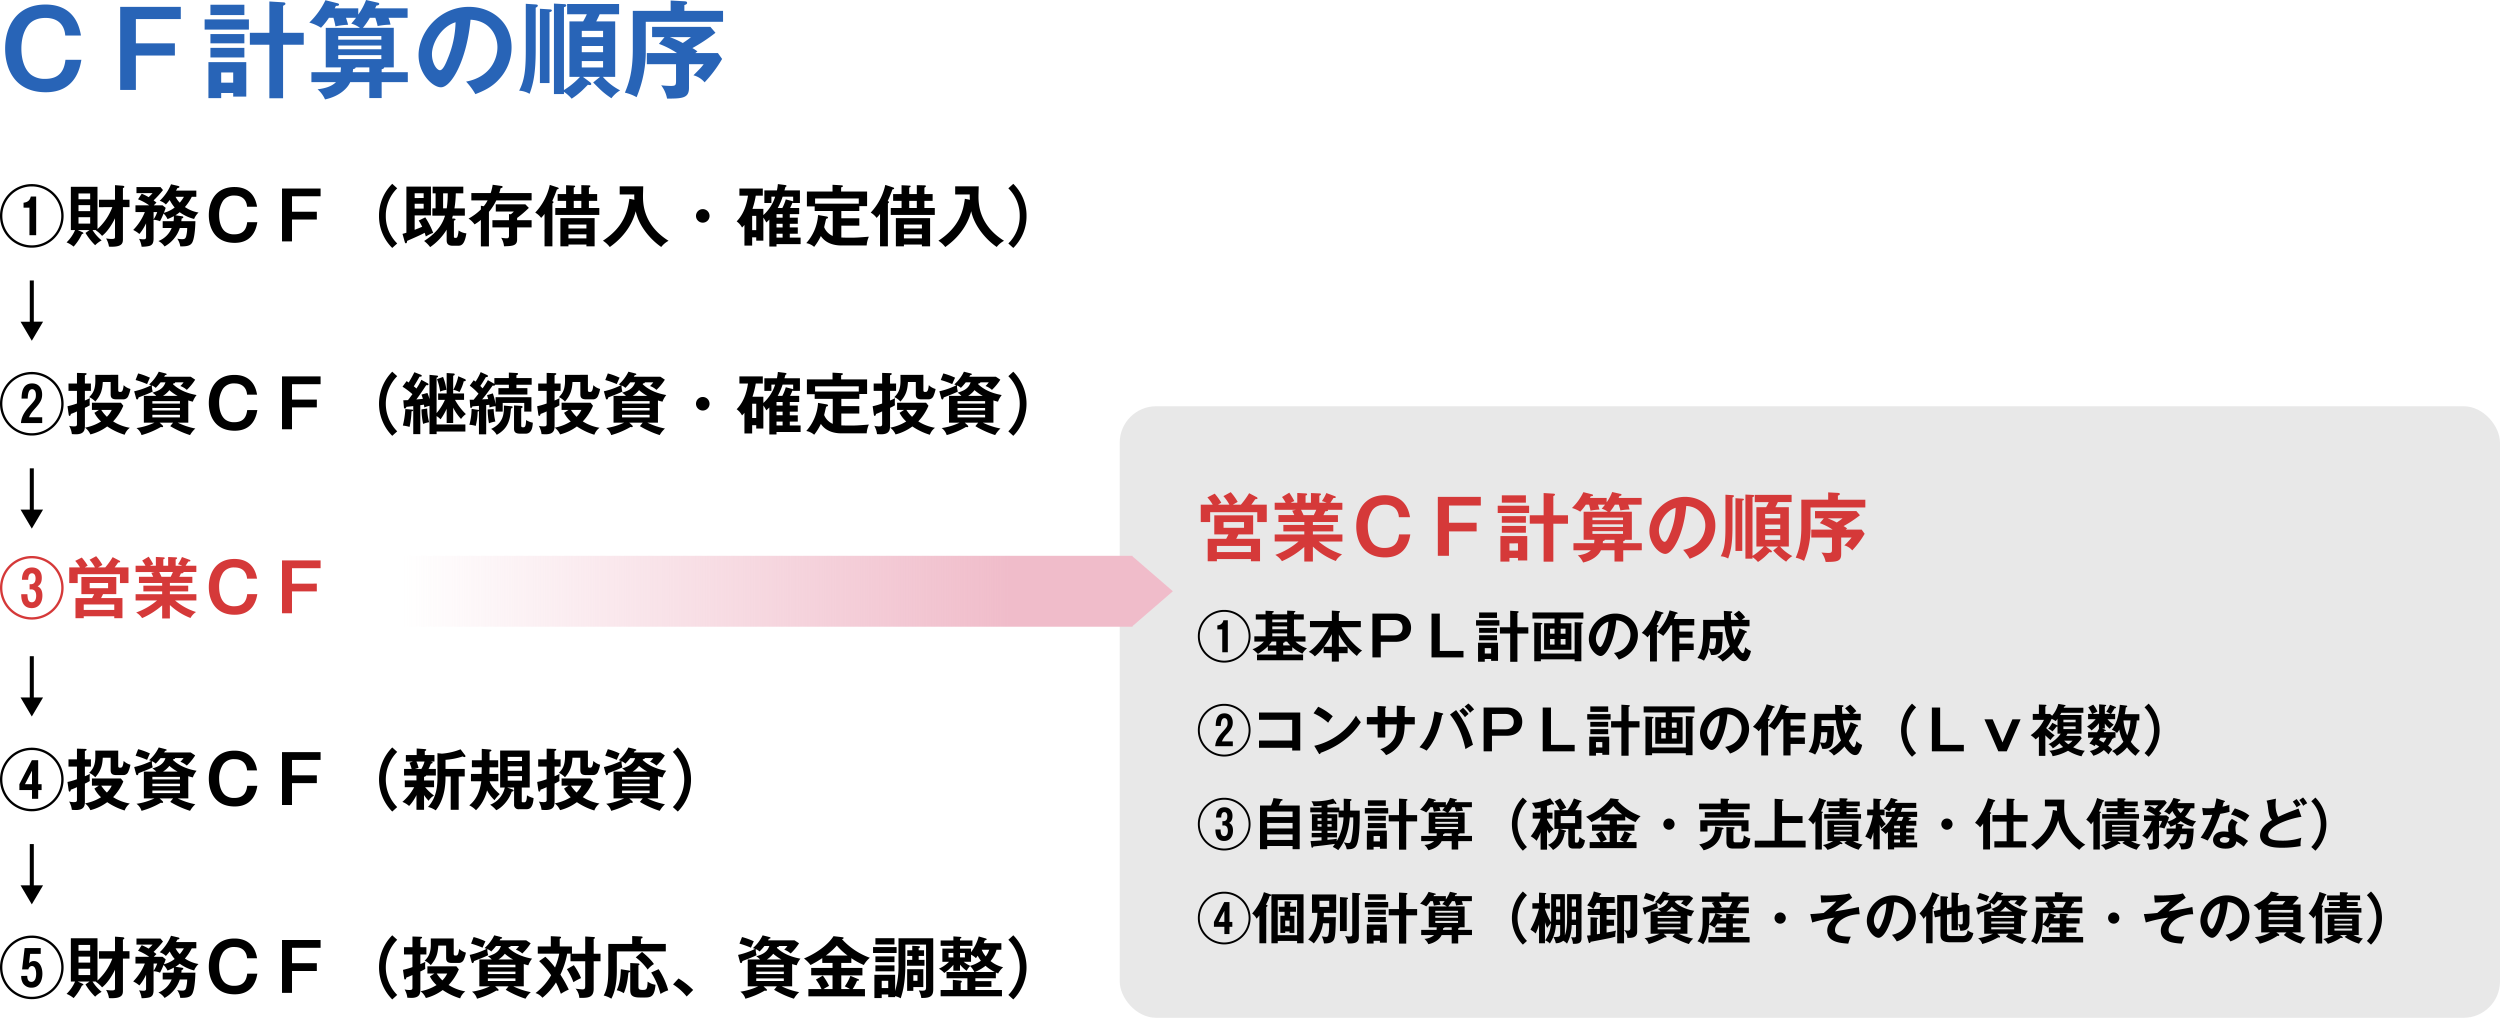 <svg xmlns="http://www.w3.org/2000/svg" xmlns:xlink="http://www.w3.org/1999/xlink" width="1304.09" height="530.915" viewBox="0 0 1304.09 530.915">
  <defs>
    <linearGradient id="linear-gradient" x1="0.082" x2="0.806" gradientUnits="objectBoundingBox">
      <stop offset="0" stop-color="#f0bcca" stop-opacity="0"/>
      <stop offset="1" stop-color="#f0bcca"/>
    </linearGradient>
  </defs>
  <g id="グループ_8094" data-name="グループ 8094" transform="translate(14894.09 4198.915)">
    <path id="パス_14627" data-name="パス 14627" d="M17.5-29.89A16.558,16.558,0,0,0,.91-13.3,16.58,16.58,0,0,0,17.5,3.29,16.58,16.58,0,0,0,34.09-13.3,16.558,16.558,0,0,0,17.5-29.89Zm0,1.225A15.363,15.363,0,0,1,32.865-13.3,15.363,15.363,0,0,1,17.5,2.065,15.385,15.385,0,0,1,2.135-13.3,15.363,15.363,0,0,1,17.5-28.665Zm2.275,5.285h-2.8c-.385,1.5-1.085,2.87-3.78,3.22v2.555h3.08V-3.22h3.5ZM59.5-17.85A29.258,29.258,0,0,1,51.765-6.44V-28.49H37.87V-5.915h2.205A19.76,19.76,0,0,1,35.63.525,14.02,14.02,0,0,1,39.305,2.73,26.5,26.5,0,0,0,43.68-3.885c.49-.035.735-.105.735-.385a.661.661,0,0,0-.35-.455L41.44-5.915h6.2L45.5-4.41A31.675,31.675,0,0,0,50.54,2a13.99,13.99,0,0,1,3.395-2.52,21.54,21.54,0,0,1-4.76-5.39h1.89l-.175.14a15.262,15.262,0,0,1,3.255,2.9c2.38-1.75,5.075-5.6,6.755-9.2V-2.59c0,.945,0,1.33-1.82,1.33a19.349,19.349,0,0,1-2.835-.28A11.619,11.619,0,0,1,57.75,2.73c.42.035.77.07,1.295.07,5.285,0,5.985-1.645,5.985-3.85v-16.8h3.43v-3.885H65.03V-27.79c.315-.14.735-.315.735-.665s-.455-.525-.77-.56L60.9-29.33v7.595H52.535v3.885ZM47.95-18.9v3.115H41.86V-18.9Zm-6.09-3.08v-3.01h6.09v3.01Zm6.09,9.38v3.325H41.86V-12.6ZM92.4-13.615a14.787,14.787,0,0,0,2.24-1.61,22.062,22.062,0,0,0,7.525,3.535,9.653,9.653,0,0,1,2.31-3.36,17.889,17.889,0,0,1-7.105-2.87,24.151,24.151,0,0,0,3.57-5.32h2.38V-26.5H92.715c.28-.455.49-.875.77-1.33.21-.035,1.015-.1,1.015-.595,0-.28-.35-.42-.63-.49l-3.745-.875a24.515,24.515,0,0,1-5.915,8.61,8.174,8.174,0,0,1,3.22,1.925,23.939,23.939,0,0,0,2-2.345,19.762,19.762,0,0,0,2.59,3.92A15.272,15.272,0,0,1,86.38-14.91a20.466,20.466,0,0,0,.945-2.59l-1.61-1.3H81.13c.175-.21,1.19-1.225,1.4-1.435-.385-.315-.98-.77-1.5-1.155a47.287,47.287,0,0,0,4.9-5.39l-1.3-1.54H72.1v3.15h8.4a28.514,28.514,0,0,1-2.065,2.1,22.668,22.668,0,0,0-3.6-1.785l-1.925,2.9A27.775,27.775,0,0,1,78.75-18.8H71.575v3.5h4.9a28,28,0,0,1-6.09,9.345,14.471,14.471,0,0,1,3.22,2.1,25.188,25.188,0,0,0,3.5-5.565v7.14c0,.56,0,1.19-1.3,1.19a11.912,11.912,0,0,1-2.345-.245,13.727,13.727,0,0,1,1.33,4.13c.91.035,3.745-.14,4.725-.7.91-.49,1.5-1.4,1.5-3.57v-9.8a9.933,9.933,0,0,1,3.36.77,34.8,34.8,0,0,0,1.855-4.06,10.188,10.188,0,0,1,2.065,2.94,25.707,25.707,0,0,0,3.29-1.54,11.091,11.091,0,0,1-.14,2.625h-5.67v3.57h4.69a12.214,12.214,0,0,1-6.93,6.79,8.681,8.681,0,0,1,3.22,2.835A17.04,17.04,0,0,0,94.71-6.965h3.85a17.945,17.945,0,0,1-.525,4.235c-.35,1.33-.91,1.575-2.205,1.575a13.453,13.453,0,0,1-2.45-.28,10.213,10.213,0,0,1,1.575,4.06c2.835,0,5.285-.105,6.3-2.17,1.365-2.73,1.575-9.695,1.575-10.99H95.48c.07-.49.105-.7.175-1.365.63-.245.875-.35.875-.7,0-.28-.245-.42-.63-.49Zm4.445-9.625a19.063,19.063,0,0,1-2.17,3.045,11.47,11.47,0,0,1-2.17-3.045ZM81.025-15.3h1.89a15.343,15.343,0,0,1-1.89,3.815Zm53.97-2.765c-1.33-8.155-6.72-10.29-11.76-10.29-9.45,0-13.4,7.07-13.4,14.665C109.83-7.28,112.84.77,123.34.77c9.87,0,11.375-8.225,11.795-10.78H129.85c-.42,3.85-2.17,6.335-6.72,6.335a7.473,7.473,0,0,1-4.725-1.4c-2.31-1.855-3.185-5.39-3.185-8.61a13.194,13.194,0,0,1,2.03-7.49,6.893,6.893,0,0,1,5.985-2.73c4.935,0,6.37,3.22,6.545,5.845Zm13.02-9.52V0h5.215V-11.41h12.95v-4.06H153.23v-8.05h14.91v-4.06Zm57.505-2.45a23.223,23.223,0,0,0-6.9,16.73,23.223,23.223,0,0,0,6.9,16.73l2.59-2.345A19.821,19.821,0,0,1,202.16-13.3a19.821,19.821,0,0,1,5.95-14.385Zm13.79,19.18a20.855,20.855,0,0,1,1.82,3.22c-.875.385-2.135.91-3.92,1.61v-7.525h8.5V-28.56H212.9V-4.515c-.98.315-1.365.42-2.03.595L212.1.455c.07.28.315.56.525.56.35,0,.63-.385.63-1.26,5.11-2.24,7.315-3.22,9.17-4.235.14.385.245.7.6,1.89.28-.14.42-.245,1.89-1.015a19.25,19.25,0,0,1,1.96-.84,41.127,41.127,0,0,0-4.13-8.085Zm-2.1-11.76V-25.1h4.69v2.485Zm4.69,2.975v2.52h-4.69v-2.52Zm20.685-5.425v-3.465H226.59v3.465h1.54v7.84h-1.68V-13.4h6.615c-.91,2.695-2.625,7.875-10.92,13.195a16.8,16.8,0,0,1,3.15,3.185,29.879,29.879,0,0,0,8.61-9.1v5.32c0,1.085,0,3.08,3.185,3.08h2.765c1.89,0,3.43-.8,4.34-6.475a8.216,8.216,0,0,1-4.06-1.505,13.435,13.435,0,0,1-.56,3.115c-.21.56-.385.77-1.155.77-.665,0-.735-.28-.735-.91v-8.12c.525-.14.84-.245.84-.595,0-.385-.56-.42-.84-.455l-.98-.07c.245-.77.315-1.05.42-1.435h6.265V-17.22h-5.425a53.435,53.435,0,0,0,.7-7.84Zm-8.12,0a50.955,50.955,0,0,1-.525,7.84h-1.89v-7.84Zm36.19,14v-1.155a58.322,58.322,0,0,0,6.125-5.25l-1.82-1.855H259.525v3.745h9.415a8.6,8.6,0,0,1-1.575,1.435l-.945-.1v3.185h-8.645v3.78h8.645v4.41c0,1.26-.7,1.26-1.3,1.26a16.877,16.877,0,0,1-2.765-.28,10.809,10.809,0,0,1,1.47,4.445c4.62-.07,6.825-.42,6.825-3.5V-7.28h7.56v-3.78ZM261.31-25.2c.42-1.33.56-1.82.735-2.485.875-.315,1.05-.385,1.05-.735,0-.385-.42-.455-.665-.49l-4.515-.63a27.11,27.11,0,0,1-1.05,4.34h-10.08v3.815h8.47a16.164,16.164,0,0,1-2,3.045l-1.5-.245v1.925a27.982,27.982,0,0,1-6.44,4.76,12.514,12.514,0,0,1,3.15,3.045,28.307,28.307,0,0,0,3.29-2.345V2.625h4.2V-15.4a29.11,29.11,0,0,0,3.85-5.985h18.41V-25.2Zm45.5,26.845V2.59h4.27V-12.145H293.23V2.59h4.2V1.645Zm-9.38-3.22v-2.1h9.38v2.1Zm0-5.18v-2.03h9.38v2.03Zm2.765-17.92v-3.4c.525-.245.735-.35.735-.665s-.42-.35-.7-.35L296.2-29.3v4.62H291.8v3.535h4.41V-17.4H290.57v3.605h22.96V-17.4h-5.425V-21.14h4.3v-3.535h-4.3V-28c.42-.28.8-.525.8-.805,0-.385-.525-.42-.8-.42l-3.955-.105v4.655Zm3.955,3.535V-17.4H300.2V-21.14Zm-15.085,1.3c.21-.1.56-.315.56-.63,0-.35-.315-.42-.665-.56.805-1.75,1.155-2.555,2.485-6.09.665-.14.875-.175.875-.525,0-.315-.35-.42-.63-.525l-3.99-1.3a30.292,30.292,0,0,1-7.6,14.455,10.083,10.083,0,0,1,3.08,2.765,17.281,17.281,0,0,0,1.785-2.1V2.59h4.1Zm40.145-2.38c-.8,6.055-2.59,14.56-13.79,21.875a13.114,13.114,0,0,1,3.57,3.29c9.485-6.72,12.39-14.385,13.545-18.69,1.505,7.385,7.42,14.63,13.3,18.655a12.157,12.157,0,0,1,3.815-3.22c-13.335-8.3-13.335-19.81-13.335-23.345,0-.735.105-4.27.14-5.075H324.17v4.27h7.6a26.158,26.158,0,0,0,.07,2.765Zm38.29,5.39a3.548,3.548,0,0,0-3.535,3.535A3.525,3.525,0,0,0,367.5-9.765a3.525,3.525,0,0,0,3.535-3.535A3.548,3.548,0,0,0,367.5-16.835Zm45.395,4.445v-1.82h4.9v-3.22h-4.76c.35-.7.7-1.4,1.19-2.625a2.917,2.917,0,0,0,.42-.14v.175h3.535V-26.6H410.1c.385-1.26.42-1.4.525-1.785.21-.1.56-.245.56-.525,0-.315-.42-.455-.77-.49l-3.745-.49a24.152,24.152,0,0,1-.49,3.29H399.63v6.58H403.3v-3.29h1.96a21.357,21.357,0,0,1-6.16,9.59v-3.255h-5.67a42.755,42.755,0,0,0,1.715-6.86h3.675V-27.58H386.61v3.745h4.48c-.525,3.36-1.645,9.03-5.915,13.4a9.045,9.045,0,0,1,2.8,3.22,10.808,10.808,0,0,0,1.26-1.365V2.2h4.025V-2.1h2.135V-.385h3.71V-12.39a22.245,22.245,0,0,1,1.54,2.52,21.485,21.485,0,0,0,1.575-1.505V2.695h3.745V1.435H418.53v-3.4h-5.635V-3.99h4.165V-7.28h-4.165V-9.17h4.165v-3.22Zm-6.93,0v-1.82h3.185v1.82Zm3.185,3.22v1.89h-3.185V-9.17ZM410.8-21.91a23.075,23.075,0,0,1-1.785,4.48H406.6a30.389,30.389,0,0,0,2.555-5.88h5.495v2.45a2.939,2.939,0,0,0-.42-.14ZM409.15-1.96h-3.185V-3.99h3.185ZM395.395-13.3v7.42H393.26V-13.3Zm57.61,15.435A12.383,12.383,0,0,1,454.16-2.45c-5.775.455-6.79.525-9.73.525-.42,0-2.8,0-4.655-.105V-8.19h9.38v-3.885h-9.38v-3.78h9.38v-2.52h4.06V-26H439.67V-28.14c.77-.35.945-.42.945-.665,0-.385-.525-.42-.945-.455l-4.48-.28V-26H421.82v7.735h4.06v2.415H435.3v13.02a8.413,8.413,0,0,1-4.48-4.585c.14-.6.84-3.675,1.05-4.34.7-.245.945-.315.945-.665,0-.315-.245-.49-.7-.56l-4.48-.77A24.053,24.053,0,0,1,421.47.91a8.444,8.444,0,0,1,4.13,1.96,28.825,28.825,0,0,0,3.5-5.67c3.115,4.725,8.82,4.935,10.78,4.935ZM426.09-19.67V-22.4h22.785v2.73ZM481.81,1.645V2.59h4.27V-12.145H468.23V2.59h4.2V1.645Zm-9.38-3.22v-2.1h9.38v2.1Zm0-5.18v-2.03h9.38v2.03Zm2.765-17.92v-3.4c.525-.245.735-.35.735-.665s-.42-.35-.7-.35L471.2-29.3v4.62H466.8v3.535h4.41V-17.4H465.57v3.605h22.96V-17.4h-5.425V-21.14h4.3v-3.535h-4.3V-28c.42-.28.8-.525.8-.805,0-.385-.525-.42-.8-.42l-3.955-.105v4.655Zm3.955,3.535V-17.4H475.2V-21.14Zm-15.085,1.3c.21-.1.56-.315.56-.63,0-.35-.315-.42-.665-.56.805-1.75,1.155-2.555,2.485-6.09.665-.14.875-.175.875-.525,0-.315-.35-.42-.63-.525l-3.99-1.3a30.292,30.292,0,0,1-7.6,14.455,10.083,10.083,0,0,1,3.08,2.765,17.281,17.281,0,0,0,1.785-2.1V2.59h4.1Zm40.145-2.38c-.8,6.055-2.59,14.56-13.79,21.875a13.114,13.114,0,0,1,3.57,3.29c9.485-6.72,12.39-14.385,13.545-18.69,1.505,7.385,7.42,14.63,13.3,18.655a12.156,12.156,0,0,1,3.815-3.22c-13.335-8.3-13.335-19.81-13.335-23.345,0-.735.105-4.27.14-5.075H499.17v4.27h7.6a26.158,26.158,0,0,0,.07,2.765ZM529.48,3.43a23.223,23.223,0,0,0,6.9-16.73,23.223,23.223,0,0,0-6.9-16.73l-2.59,2.345A19.821,19.821,0,0,1,532.84-13.3a19.821,19.821,0,0,1-5.95,14.385ZM17.5,51.835l5.88-9.94H18.55V20.37h-2.1V41.9H11.62Zm0,16.275A16.59,16.59,0,1,0,34.09,84.7,16.558,16.558,0,0,0,17.5,68.11Zm0,1.225A15.365,15.365,0,1,1,2.135,84.7,15.363,15.363,0,0,1,17.5,69.335Zm-1.435,22.4c.7-1.68,1.3-2.52,3.465-4.935,2.31-2.59,3.36-4.27,3.36-6.9,0-3.64-2.03-5.81-5.215-5.81-5.285,0-5.46,5.39-5.53,7.91h3.22c.07-1.82.28-4.9,2.345-4.9.665,0,1.925.49,1.925,3.01,0,2.17-.385,2.59-3.85,6.44C12.32,90.44,12.005,93.1,11.83,94.78H22.925V91.735Zm34.09-2.31A15.411,15.411,0,0,0,53.62,93.94a23.985,23.985,0,0,1-8.365,3.22,8.708,8.708,0,0,1,2.8,3.535A24.878,24.878,0,0,0,56.84,96.53a33.369,33.369,0,0,0,9.1,4.34,8.042,8.042,0,0,1,2.695-3.64A23.267,23.267,0,0,1,59.92,93.9a27.381,27.381,0,0,0,5.32-8.155l-1.26-1.575H48.86V87.92H52.5Zm9.03-1.505a12.036,12.036,0,0,1-2.52,3.57,19.516,19.516,0,0,1-2.94-3.57Zm-14-13.755V69.86c.56-.245.91-.455.91-.735s-.28-.385-.735-.385l-4.305-.14v5.565h-4.41V77.98h4.41v6.58A40.134,40.134,0,0,1,36.12,86l.6,4.27c.07.42.21.77.455.77.49,0,.63-.63.7-1.015.945-.35,1.505-.56,3.185-1.33v6.72c0,1.015-.665,1.085-1.575,1.085a8.671,8.671,0,0,1-2.52-.315,11.471,11.471,0,0,1,1.435,4.34c.42.035,1.785.105,1.995.105,4.655,0,4.8-2.485,4.8-4.585V86.835A21.99,21.99,0,0,0,47.74,85.5c-.035-.455-.07-1.155-.07-1.82a13.481,13.481,0,0,1,.105-1.89,20.275,20.275,0,0,1-2.59,1.19V77.98h3.15V74.165Zm5.425-4.55c.035.56.035,2.625.035,3.115,0,4.34-1.155,6.51-3.22,8.505a9.562,9.562,0,0,1,3.185,2.31c3.01-3.43,3.675-6.16,3.92-10.185h4.1v6.055c0,1.365,0,2.975,2.9,2.975h3.5a2.761,2.761,0,0,0,2.8-1.715A16.1,16.1,0,0,0,68.95,77a8.036,8.036,0,0,1-3.535-2c-.385,3.5-1.015,3.535-1.925,3.535-.665,0-.91-.21-.91-1.015v-7.91ZM99.12,82.95a18.587,18.587,0,0,0,2.38.665,12.109,12.109,0,0,1,1.96-3.465c-7-1.225-10.5-3.955-12.285-5.6.035-.175.1-.315.14-.455.805-.07.945-.21.945-.56h4.41a13.241,13.241,0,0,1-1.68,1.925,10.167,10.167,0,0,1,3.36,2,28.036,28.036,0,0,0,4.375-5.32L100.38,70.6H86.555c.105-.21.315-.6.455-.805.455-.07.84-.21.84-.455,0-.21-.175-.35-.56-.455l-3.57-.91a20.43,20.43,0,0,1-5.04,6.65c.28.1.91.35,1.12.42a38.886,38.886,0,0,1-8.89,3.15l1.015,3.745c.07.245.28.525.525.525.49,0,.665-.77.735-1.05.245-.105.6-.245,3.71-1.47,1.785-.7,2.835-1.19,3.675-1.61a10.951,10.951,0,0,1-.455-3.185,6.97,6.97,0,0,1,2.03,1.26,30.9,30.9,0,0,0,2.52-2.87H87.22c-1.05,3.15-3.43,4.375-6.825,5.39a8.047,8.047,0,0,1,2,1.645H75.95v14h5.5a32.541,32.541,0,0,1-9.345,2.8,6.927,6.927,0,0,1,2.625,3.675,42.465,42.465,0,0,0,10.08-4.235,6.182,6.182,0,0,0,.735.105A.455.455,0,0,0,86,96.53a.922.922,0,0,0-.315-.56l-1.5-1.4h7l-1.47,1.82a49.225,49.225,0,0,0,10.325,4.655,14.185,14.185,0,0,1,2.765-3.43,36.006,36.006,0,0,1-9.17-3.045h5.5Zm-18.725.385H94.78V84.63H80.395ZM94.78,88.2H80.395V86.9H94.78Zm0,3.605H80.395v-1.33H94.78ZM85.96,80.57A13.088,13.088,0,0,0,89.25,77.6a23.754,23.754,0,0,0,4.27,2.975ZM71.645,72.31a47.28,47.28,0,0,1,5.985,2.135c1.155-2.66,1.3-2.94,1.505-3.325a36.481,36.481,0,0,0-6.16-2.24Zm63.35,7.63c-1.33-8.155-6.72-10.29-11.76-10.29-9.45,0-13.4,7.07-13.4,14.665,0,6.4,3.01,14.455,13.51,14.455,9.87,0,11.375-8.225,11.795-10.78H129.85c-.42,3.85-2.17,6.335-6.72,6.335a7.473,7.473,0,0,1-4.725-1.4c-2.31-1.855-3.185-5.39-3.185-8.61a13.194,13.194,0,0,1,2.03-7.49,6.893,6.893,0,0,1,5.985-2.73c4.935,0,6.37,3.22,6.545,5.845Zm13.02-9.52V98h5.215V86.59h12.95V82.53H153.23V74.48h14.91V70.42Zm57.505-2.45a23.744,23.744,0,0,0,0,33.46l2.59-2.345a20.364,20.364,0,0,1,0-28.77Zm15.19,4.235a29.51,29.51,0,0,1-2.59,4.55,16.92,16.92,0,0,0-1.365-1.155c.84-1.225,2.485-4.1,3.01-5.04.6,0,1.155,0,1.155-.42,0-.175-.14-.42-.56-.6l-3.29-1.295c-1.33,2.625-1.505,2.9-2.975,5.39a11.494,11.494,0,0,0-1.085-.735l-2.135,2.9a39.967,39.967,0,0,1,5.18,3.885c-1.435,2-1.925,2.625-2.345,3.115-1.505.07-1.68.07-2.415.07l.315,3.745c0,.175.175.6.525.6.49,0,.7-.7.805-.91.77-.07,1.295-.14,3.535-.385v14.63h3.675V85.435c.245-.035,1.61-.21,1.89-.28a9.073,9.073,0,0,1,.21,1.47,13.844,13.844,0,0,1,2.7-.84v14.77h3.71V99.19H243.67V95.515H228.655V91.14a9.683,9.683,0,0,1,2.065,1.68,30.185,30.185,0,0,0,3.185-5.53v7.455h3.4V86.73a24.931,24.931,0,0,0,4.1,5.915,10.86,10.86,0,0,1,2.52-2.555,31.257,31.257,0,0,1-5.67-7.42h4.725V79.345H237.3V70.07c.315-.07.8-.245.8-.7,0-.35-.385-.455-.56-.455l-3.64-.245V79.345H229.46V82.67h3.535a28.7,28.7,0,0,1-4.34,6.9V71.085c.28-.105.77-.28.77-.665,0-.315-.35-.385-.63-.42l-3.85-.385V82.32a18.242,18.242,0,0,0-1.085-3.255l-3.08.84c.1.315.63,1.89.735,2.24-.49.035-2.87.28-3.43.315,1.47-1.925,3.185-4.48,5.18-7.49a1.847,1.847,0,0,0,.49.07c.245,0,.665-.035.665-.455a.7.7,0,0,0-.42-.56Zm.07,15.435a39.349,39.349,0,0,0,.84,7.56,16.419,16.419,0,0,1,3.15-.875,26.613,26.613,0,0,1-1.015-7.14Zm8.085-15.785a31.14,31.14,0,0,1,1.645,6.51,10.781,10.781,0,0,1,3.255-.91,25.875,25.875,0,0,0-1.75-6.755Zm-16.52,15.61a43.518,43.518,0,0,1-1.295,8.61,19.251,19.251,0,0,1,3.5.7,44.012,44.012,0,0,0,1.015-8.12c.175-.035.84-.07.84-.525,0-.315-.455-.385-.63-.385ZM239.96,70.35a26.282,26.282,0,0,1-2.59,7.105,8.974,8.974,0,0,1,3.22,1.155,23.947,23.947,0,0,0,2.24-5.67c.42.035,1.05.035,1.05-.525a.81.81,0,0,0-.56-.63ZM255.4,72.38a36.476,36.476,0,0,1-2.765,4.27c-.245-.245-.525-.56-1.19-1.26.63-.875,1.33-1.925,2.9-4.585.665-.035,1.085-.07,1.085-.525a.589.589,0,0,0-.28-.49l-3.5-1.61a30.3,30.3,0,0,1-2.66,4.97c-.385-.28-.56-.42-.98-.7l-2.065,2.8a32.07,32.07,0,0,1,4.585,4.2c-.35.42-1.505,1.89-2.555,3.15H245.91l.28,3.745c0,.21.1.525.42.525.42,0,.63-.49.735-.805.175-.035,2.94-.245,3.4-.28V88.06a.669.669,0,0,0-.42-.175l-3.43-.525a29.828,29.828,0,0,1-1.155,8.295,14.5,14.5,0,0,1,3.325.6,34.583,34.583,0,0,0,1.015-7.49,1.165,1.165,0,0,0,.665-.315V100.66h3.78V85.4l1.61-.175a14.246,14.246,0,0,1,.14,1.435,10.484,10.484,0,0,1,3.15-.7v2.835h3.71V84.28h11.235v4.515h3.745V81.27H259.42v3.71a32.749,32.749,0,0,0-1.435-5.7l-3.01.945c.245.84.385,1.33.6,2.03l-3.15.14c.91-1.05,1.925-2.275,5.46-7.175.735.07,1.19.105,1.26-.455h7.21v1.785h-5.46V79.87h15.12V76.545H270.3V74.76h7.945V71.295H270.3v-1.47c.315-.1.84-.315.84-.735,0-.28-.28-.42-.56-.42l-4.235-.245v2.87h-7.56V74.34c-.105-.07-.14-.1-.245-.175Zm-.105,15.295a45.322,45.322,0,0,0,.665,7.21,15.341,15.341,0,0,1,3.36-.91,32.434,32.434,0,0,1-.91-6.51Zm13.755-2.1v12.04c0,1.61.525,2.695,3.255,2.695h2.765c3.36,0,3.675-3.71,3.78-5.74a9.945,9.945,0,0,1-3.5-1.365c-.14,3.465-.6,3.78-1.575,3.78-.91,0-.98-.28-.98-.945V87.01c.35-.105.7-.245.7-.63,0-.245-.21-.525-.7-.56Zm-5.285.07c.07,4.025-.07,9.1-6.65,12.18a8.719,8.719,0,0,1,2.905,3.08c6.51-3.57,6.965-8.68,7.455-13.72.49-.21.84-.35.84-.735,0-.175-.14-.385-.49-.42Zm31.395,3.78a15.411,15.411,0,0,0,3.465,4.515,23.985,23.985,0,0,1-8.365,3.22,8.708,8.708,0,0,1,2.8,3.535,24.878,24.878,0,0,0,8.785-4.165,33.369,33.369,0,0,0,9.1,4.34,8.042,8.042,0,0,1,2.7-3.64A23.267,23.267,0,0,1,304.92,93.9a27.381,27.381,0,0,0,5.32-8.155l-1.26-1.575H293.86V87.92h3.64Zm9.03-1.505a12.036,12.036,0,0,1-2.52,3.57,19.515,19.515,0,0,1-2.94-3.57Zm-14-13.755V69.86c.56-.245.91-.455.91-.735s-.28-.385-.735-.385l-4.3-.14v5.565h-4.41V77.98h4.41v6.58A40.134,40.134,0,0,1,281.12,86l.6,4.27c.07.42.21.77.455.77.49,0,.63-.63.7-1.015.945-.35,1.505-.56,3.185-1.33v6.72c0,1.015-.665,1.085-1.575,1.085a8.671,8.671,0,0,1-2.52-.315,11.47,11.47,0,0,1,1.435,4.34c.42.035,1.785.105,2,.105,4.655,0,4.795-2.485,4.795-4.585V86.835a21.99,21.99,0,0,0,2.555-1.33c-.035-.455-.07-1.155-.07-1.82a13.48,13.48,0,0,1,.1-1.89,20.274,20.274,0,0,1-2.59,1.19V77.98h3.15V74.165Zm5.425-4.55c.035.56.035,2.625.035,3.115,0,4.34-1.155,6.51-3.22,8.505a9.561,9.561,0,0,1,3.185,2.31c3.01-3.43,3.675-6.16,3.92-10.185h4.1v6.055c0,1.365,0,2.975,2.9,2.975h3.5a2.761,2.761,0,0,0,2.8-1.715A16.1,16.1,0,0,0,313.95,77a8.036,8.036,0,0,1-3.535-2c-.385,3.5-1.015,3.535-1.925,3.535-.665,0-.91-.21-.91-1.015v-7.91ZM344.12,82.95a18.587,18.587,0,0,0,2.38.665,12.109,12.109,0,0,1,1.96-3.465c-7-1.225-10.5-3.955-12.285-5.6.035-.175.105-.315.14-.455.8-.07.945-.21.945-.56h4.41a13.242,13.242,0,0,1-1.68,1.925,10.167,10.167,0,0,1,3.36,2,28.036,28.036,0,0,0,4.375-5.32L345.38,70.6H331.555c.105-.21.315-.6.455-.805.455-.07.84-.21.84-.455,0-.21-.175-.35-.56-.455l-3.57-.91a20.43,20.43,0,0,1-5.04,6.65c.28.1.91.35,1.12.42a38.885,38.885,0,0,1-8.89,3.15l1.015,3.745c.07.245.28.525.525.525.49,0,.665-.77.735-1.05.245-.105.6-.245,3.71-1.47,1.785-.7,2.835-1.19,3.675-1.61a10.951,10.951,0,0,1-.455-3.185,6.97,6.97,0,0,1,2.03,1.26,30.9,30.9,0,0,0,2.52-2.87h2.555c-1.05,3.15-3.43,4.375-6.825,5.39a8.047,8.047,0,0,1,2,1.645h-6.44v14h5.495a32.541,32.541,0,0,1-9.345,2.8,6.927,6.927,0,0,1,2.625,3.675A42.465,42.465,0,0,0,329.8,96.81a6.183,6.183,0,0,0,.735.105.455.455,0,0,0,.455-.385.922.922,0,0,0-.315-.56l-1.505-1.4h7l-1.47,1.82a49.225,49.225,0,0,0,10.325,4.655,14.185,14.185,0,0,1,2.765-3.43,36.006,36.006,0,0,1-9.17-3.045h5.495Zm-18.725.385H339.78V84.63H325.395ZM339.78,88.2H325.395V86.9H339.78Zm0,3.605H325.395v-1.33H339.78ZM330.96,80.57a13.089,13.089,0,0,0,3.29-2.975,23.755,23.755,0,0,0,4.27,2.975Zm-14.315-8.26a47.28,47.28,0,0,1,5.985,2.135c1.155-2.66,1.295-2.94,1.505-3.325a36.482,36.482,0,0,0-6.16-2.24ZM367.5,81.165a3.535,3.535,0,1,0,3.535,3.535A3.548,3.548,0,0,0,367.5,81.165Zm45.395,4.445V83.79h4.9V80.57h-4.76c.35-.7.7-1.4,1.19-2.625a2.918,2.918,0,0,0,.42-.14v.175h3.535V71.4H410.1c.385-1.26.42-1.4.525-1.785.21-.1.56-.245.56-.525,0-.315-.42-.455-.77-.49l-3.745-.49a24.152,24.152,0,0,1-.49,3.29H399.63v6.58H403.3V74.69h1.96a21.357,21.357,0,0,1-6.16,9.59V81.025h-5.67a42.755,42.755,0,0,0,1.715-6.86h3.675V70.42H386.61v3.745h4.48c-.525,3.36-1.645,9.03-5.915,13.4a9.045,9.045,0,0,1,2.8,3.22,10.808,10.808,0,0,0,1.26-1.365v10.78h4.025V95.9h2.135v1.715h3.71v-12a22.245,22.245,0,0,1,1.54,2.52,21.484,21.484,0,0,0,1.575-1.5v14.07h3.745v-1.26H418.53V96.04h-5.635V94.01h4.165V90.72h-4.165V88.83h4.165V85.61Zm-6.93,0V83.79h3.185v1.82Zm3.185,3.22v1.89h-3.185V88.83ZM410.8,76.09a23.075,23.075,0,0,1-1.785,4.48H406.6a30.39,30.39,0,0,0,2.555-5.88h5.495v2.45a2.94,2.94,0,0,0-.42-.14ZM409.15,96.04h-3.185V94.01h3.185ZM395.395,84.7v7.42H393.26V84.7Zm57.61,15.435a12.383,12.383,0,0,1,1.155-4.585c-5.775.455-6.79.525-9.73.525-.42,0-2.8,0-4.655-.1V89.81h9.38V85.925h-9.38v-3.78h9.38v-2.52h4.06V72H439.67V69.86c.77-.35.945-.42.945-.665,0-.385-.525-.42-.945-.455l-4.48-.28V72H421.82V79.73h4.06v2.415H435.3v13.02a8.413,8.413,0,0,1-4.48-4.585c.14-.6.84-3.675,1.05-4.34.7-.245.945-.315.945-.665,0-.315-.245-.49-.7-.56l-4.48-.77a24.053,24.053,0,0,1-6.16,14.665,8.444,8.444,0,0,1,4.13,1.96,28.825,28.825,0,0,0,3.5-5.67c3.115,4.725,8.82,4.935,10.78,4.935ZM426.09,78.33V75.6h22.785v2.73Zm44.065,11.1a15.411,15.411,0,0,0,3.465,4.515,23.985,23.985,0,0,1-8.365,3.22,8.708,8.708,0,0,1,2.8,3.535,24.878,24.878,0,0,0,8.785-4.165,33.369,33.369,0,0,0,9.1,4.34,8.042,8.042,0,0,1,2.7-3.64A23.267,23.267,0,0,1,479.92,93.9a27.381,27.381,0,0,0,5.32-8.155l-1.26-1.575H468.86V87.92h3.64Zm9.03-1.505a12.036,12.036,0,0,1-2.52,3.57,19.515,19.515,0,0,1-2.94-3.57Zm-14-13.755V69.86c.56-.245.91-.455.91-.735s-.28-.385-.735-.385l-4.3-.14v5.565h-4.41V77.98h4.41v6.58A40.134,40.134,0,0,1,456.12,86l.6,4.27c.07.42.21.77.455.77.49,0,.63-.63.7-1.015.945-.35,1.505-.56,3.185-1.33v6.72c0,1.015-.665,1.085-1.575,1.085a8.671,8.671,0,0,1-2.52-.315,11.47,11.47,0,0,1,1.435,4.34c.42.035,1.785.105,2,.105,4.655,0,4.795-2.485,4.795-4.585V86.835a21.99,21.99,0,0,0,2.555-1.33c-.035-.455-.07-1.155-.07-1.82a13.48,13.48,0,0,1,.1-1.89,20.274,20.274,0,0,1-2.59,1.19V77.98h3.15V74.165Zm5.425-4.55c.035.56.035,2.625.035,3.115,0,4.34-1.155,6.51-3.22,8.505a9.561,9.561,0,0,1,3.185,2.31c3.01-3.43,3.675-6.16,3.92-10.185h4.1v6.055c0,1.365,0,2.975,2.9,2.975h3.5a2.761,2.761,0,0,0,2.8-1.715A16.1,16.1,0,0,0,488.95,77a8.036,8.036,0,0,1-3.535-2c-.385,3.5-1.015,3.535-1.925,3.535-.665,0-.91-.21-.91-1.015v-7.91ZM519.12,82.95a18.589,18.589,0,0,0,2.38.665,12.108,12.108,0,0,1,1.96-3.465c-7-1.225-10.5-3.955-12.285-5.6.035-.175.105-.315.14-.455.8-.07.945-.21.945-.56h4.41a13.244,13.244,0,0,1-1.68,1.925,10.167,10.167,0,0,1,3.36,2,28.033,28.033,0,0,0,4.375-5.32L520.38,70.6H506.555c.105-.21.315-.6.455-.805.455-.07.84-.21.84-.455,0-.21-.175-.35-.56-.455l-3.57-.91a20.43,20.43,0,0,1-5.04,6.65c.28.1.91.35,1.12.42a38.885,38.885,0,0,1-8.89,3.15l1.015,3.745c.07.245.28.525.525.525.49,0,.665-.77.735-1.05.245-.105.6-.245,3.71-1.47,1.785-.7,2.835-1.19,3.675-1.61a10.951,10.951,0,0,1-.455-3.185,6.97,6.97,0,0,1,2.03,1.26,30.9,30.9,0,0,0,2.52-2.87h2.555c-1.05,3.15-3.43,4.375-6.825,5.39a8.047,8.047,0,0,1,2,1.645h-6.44v14h5.495a32.541,32.541,0,0,1-9.345,2.8,6.927,6.927,0,0,1,2.625,3.675A42.465,42.465,0,0,0,504.8,96.81a6.183,6.183,0,0,0,.735.105.455.455,0,0,0,.455-.385.922.922,0,0,0-.315-.56l-1.505-1.4h7l-1.47,1.82a49.225,49.225,0,0,0,10.325,4.655,14.184,14.184,0,0,1,2.765-3.43,36.006,36.006,0,0,1-9.17-3.045h5.495Zm-18.725.385H514.78V84.63H500.395ZM514.78,88.2H500.395V86.9H514.78Zm0,3.605H500.395v-1.33H514.78ZM505.96,80.57a13.089,13.089,0,0,0,3.29-2.975,23.754,23.754,0,0,0,4.27,2.975Zm-14.315-8.26a47.28,47.28,0,0,1,5.985,2.135c1.155-2.66,1.295-2.94,1.505-3.325a36.482,36.482,0,0,0-6.16-2.24Zm37.835,29.12a23.744,23.744,0,0,0,0-33.46l-2.59,2.345a20.364,20.364,0,0,1,0,28.77ZM17.5,149.835l5.88-9.94H18.55V118.37h-2.1V139.9H11.62Zm0,98,5.88-9.94H18.55V216.37h-2.1V237.9H11.62Zm0,16.275A16.59,16.59,0,1,0,34.09,280.7,16.558,16.558,0,0,0,17.5,264.11Zm0,1.225A15.365,15.365,0,1,1,2.135,280.7,15.363,15.363,0,0,1,17.5,265.335Zm3.325,5.285h-3.29l-6.51,12.53V286.2h6.58v4.585h3.22V286.2H22.61V283.15H20.825Zm-6.9,12.53,3.675-7.035v7.035Zm36.225,2.275a15.411,15.411,0,0,0,3.465,4.515,23.985,23.985,0,0,1-8.365,3.22,8.708,8.708,0,0,1,2.8,3.535,24.878,24.878,0,0,0,8.785-4.165,33.369,33.369,0,0,0,9.1,4.34,8.042,8.042,0,0,1,2.695-3.64A23.268,23.268,0,0,1,59.92,289.9a27.382,27.382,0,0,0,5.32-8.155l-1.26-1.575H48.86v3.745H52.5Zm9.03-1.5a12.036,12.036,0,0,1-2.52,3.57,19.515,19.515,0,0,1-2.94-3.57Zm-14-13.755V265.86c.56-.245.91-.455.91-.735s-.28-.385-.735-.385l-4.305-.14v5.565h-4.41v3.815h4.41v6.58a40.131,40.131,0,0,1-4.935,1.435l.6,4.27c.07.42.21.77.455.77.49,0,.63-.63.7-1.015.945-.35,1.505-.56,3.185-1.33v6.72c0,1.015-.665,1.085-1.575,1.085a8.671,8.671,0,0,1-2.52-.315,11.471,11.471,0,0,1,1.435,4.34c.42.035,1.785.105,1.995.105,4.655,0,4.8-2.485,4.8-4.585v-9.205a21.989,21.989,0,0,0,2.555-1.33c-.035-.455-.07-1.155-.07-1.82a13.481,13.481,0,0,1,.105-1.89,20.276,20.276,0,0,1-2.59,1.19v-5h3.15v-3.815Zm5.425-4.55c.035.56.035,2.625.035,3.115,0,4.34-1.155,6.51-3.22,8.5a9.561,9.561,0,0,1,3.185,2.31c3.01-3.43,3.675-6.16,3.92-10.185h4.1v6.055c0,1.365,0,2.975,2.9,2.975h3.5a2.761,2.761,0,0,0,2.8-1.715A16.1,16.1,0,0,0,68.95,273a8.036,8.036,0,0,1-3.535-1.995c-.385,3.5-1.015,3.535-1.925,3.535-.665,0-.91-.21-.91-1.015v-7.91ZM99.12,278.95a18.589,18.589,0,0,0,2.38.665,12.11,12.11,0,0,1,1.96-3.465c-7-1.225-10.5-3.955-12.285-5.6.035-.175.1-.315.14-.455.805-.07.945-.21.945-.56h4.41a13.242,13.242,0,0,1-1.68,1.925,10.167,10.167,0,0,1,3.36,1.995,28.035,28.035,0,0,0,4.375-5.32l-2.345-1.54H86.555c.105-.21.315-.6.455-.8.455-.07.84-.21.84-.455,0-.21-.175-.35-.56-.455l-3.57-.91a20.43,20.43,0,0,1-5.04,6.65c.28.105.91.35,1.12.42a38.888,38.888,0,0,1-8.89,3.15l1.015,3.745c.07.245.28.525.525.525.49,0,.665-.77.735-1.05.245-.105.6-.245,3.71-1.47,1.785-.7,2.835-1.19,3.675-1.61a10.951,10.951,0,0,1-.455-3.185,6.97,6.97,0,0,1,2.03,1.26,30.9,30.9,0,0,0,2.52-2.87H87.22c-1.05,3.15-3.43,4.375-6.825,5.39a8.048,8.048,0,0,1,2,1.645H75.95v14h5.5a32.541,32.541,0,0,1-9.345,2.8,6.927,6.927,0,0,1,2.625,3.675,42.467,42.467,0,0,0,10.08-4.235,6.182,6.182,0,0,0,.735.105A.455.455,0,0,0,86,292.53a.922.922,0,0,0-.315-.56l-1.5-1.4h7l-1.47,1.82a49.227,49.227,0,0,0,10.325,4.655,14.184,14.184,0,0,1,2.765-3.43,36.006,36.006,0,0,1-9.17-3.045h5.5Zm-18.725.385H94.78v1.3H80.395ZM94.78,284.2H80.395v-1.3H94.78Zm0,3.6H80.395v-1.33H94.78ZM85.96,276.57a13.089,13.089,0,0,0,3.29-2.975,23.754,23.754,0,0,0,4.27,2.975Zm-14.315-8.26a47.278,47.278,0,0,1,5.985,2.135c1.155-2.66,1.3-2.94,1.505-3.325a36.481,36.481,0,0,0-6.16-2.24Zm63.35,7.63c-1.33-8.155-6.72-10.29-11.76-10.29-9.45,0-13.4,7.07-13.4,14.665,0,6.4,3.01,14.455,13.51,14.455,9.87,0,11.375-8.225,11.795-10.78H129.85c-.42,3.85-2.17,6.335-6.72,6.335a7.473,7.473,0,0,1-4.725-1.4c-2.31-1.855-3.185-5.39-3.185-8.61a13.194,13.194,0,0,1,2.03-7.49,6.893,6.893,0,0,1,5.985-2.73c4.935,0,6.37,3.22,6.545,5.845Zm13.02-9.52V294h5.215V282.59h12.95v-4.06H153.23v-8.05h14.91v-4.06Zm57.505-2.45a23.744,23.744,0,0,0,0,33.46l2.59-2.345a20.364,20.364,0,0,1,0-28.77Zm16.59,15.365c.315-.1,1.015-.28,1.085-.7h5.075V275.2h-3.815a21.542,21.542,0,0,0,1.225-2.73c.63-.175.875-.245.875-.6,0-.315-.315-.385-1.155-.56h2.135v-3.36h-5.04v-2.03c.455-.245.77-.455.77-.665,0-.245-.14-.385-.77-.42l-4.235-.315v3.43h-5.635v3.36h3.71l-1.82.63a21.043,21.043,0,0,1,1.12,3.255H211.68v3.43h6.475v2.555h-6.09v3.535h4.9a26.212,26.212,0,0,1-6.16,7.665,11.56,11.56,0,0,1,3.5,2.135,23.579,23.579,0,0,0,3.85-5.67v7.665h3.955v-7.7a15.712,15.712,0,0,0,2.415,3.01,7.245,7.245,0,0,1,2.8-2.73,26.582,26.582,0,0,1-4.655-4.375h4.655V281.19H222.11Zm.245-8.015a14.179,14.179,0,0,1-1.68,3.885h-3.4l1.96-.56a16.642,16.642,0,0,0-1.12-3.325Zm6.755,7.8c0,5.075-.455,11.025-4.935,15.89A12.962,12.962,0,0,1,228.2,296.8c5.11-6.37,5.11-15.085,5.11-17.675h2.7V296.52h4.165V279.125h3.15V275.2H233.31v-4.76a36.921,36.921,0,0,0,8.995-1.785,1.781,1.781,0,0,0,.875.35.47.47,0,0,0,.525-.49.779.779,0,0,0-.175-.455l-2.38-3.115a33.3,33.3,0,0,1-9.73,2.275l-2.31-.245Zm39.97,5.775v8.785a2.3,2.3,0,0,0,2.625,2.52h3.535c1.365,0,3.64,0,3.99-5.81a11.853,11.853,0,0,1-3.43-1.435c-.14,3.64-.84,3.64-1.715,3.64-1.015,0-1.015-.07-1.015-.77V284.9h4.165V265.58H261.8V284.9h2.415a12.31,12.31,0,0,1-7.63,8.96,15.059,15.059,0,0,1,3.185,2.87c2.555-1.12,6.51-4.865,8.085-9.73.525-.035.98-.105.98-.56,0-.315-.35-.455-.63-.56l-2.73-.98Zm4.13-8.75h-7.455v-2.31h7.455Zm-7.455-7.245h7.455v2.135h-7.455Zm7.455,12.39h-7.455V278.95h7.455Zm-16.94-10.64V266.21c.42-.1.98-.28.98-.7,0-.385-.63-.42-.875-.455l-4.165-.35v5.95h-5.145v3.675h5.145c0,.56-.07,2.9-.105,3.465h-5.53v3.815h5.39c-.6,4.27-1.96,9.135-6.265,12.565a12.263,12.263,0,0,1,3.5,2.555,21.345,21.345,0,0,0,5.775-10.36,18.829,18.829,0,0,0,3.885,5.11,18.661,18.661,0,0,1,2.73-3.15c-3.71-3.15-4.76-5.32-5.285-6.72h4.55V277.8H256.2c.07-2.45.07-2.73.07-3.465h4.515v-3.675Zm38.885,14.77a15.411,15.411,0,0,0,3.465,4.515,23.985,23.985,0,0,1-8.365,3.22,8.708,8.708,0,0,1,2.8,3.535,24.878,24.878,0,0,0,8.785-4.165,33.369,33.369,0,0,0,9.1,4.34,8.042,8.042,0,0,1,2.7-3.64,23.268,23.268,0,0,1-8.715-3.325,27.382,27.382,0,0,0,5.32-8.155l-1.26-1.575H293.86v3.745h3.64Zm9.03-1.5a12.036,12.036,0,0,1-2.52,3.57,19.514,19.514,0,0,1-2.94-3.57Zm-14-13.755V265.86c.56-.245.91-.455.91-.735s-.28-.385-.735-.385l-4.3-.14v5.565h-4.41v3.815h4.41v6.58a40.131,40.131,0,0,1-4.935,1.435l.6,4.27c.07.42.21.77.455.77.49,0,.63-.63.7-1.015.945-.35,1.505-.56,3.185-1.33v6.72c0,1.015-.665,1.085-1.575,1.085a8.671,8.671,0,0,1-2.52-.315,11.47,11.47,0,0,1,1.435,4.34c.42.035,1.785.105,2,.105,4.655,0,4.795-2.485,4.795-4.585v-9.205a21.989,21.989,0,0,0,2.555-1.33c-.035-.455-.07-1.155-.07-1.82a13.48,13.48,0,0,1,.1-1.89,20.275,20.275,0,0,1-2.59,1.19v-5h3.15v-3.815Zm5.425-4.55c.035.56.035,2.625.035,3.115,0,4.34-1.155,6.51-3.22,8.5a9.561,9.561,0,0,1,3.185,2.31c3.01-3.43,3.675-6.16,3.92-10.185h4.1v6.055c0,1.365,0,2.975,2.9,2.975h3.5a2.761,2.761,0,0,0,2.8-1.715A16.1,16.1,0,0,0,313.95,273a8.036,8.036,0,0,1-3.535-1.995c-.385,3.5-1.015,3.535-1.925,3.535-.665,0-.91-.21-.91-1.015v-7.91Zm48.51,13.335a18.589,18.589,0,0,0,2.38.665,12.11,12.11,0,0,1,1.96-3.465c-7-1.225-10.5-3.955-12.285-5.6.035-.175.105-.315.14-.455.8-.07.945-.21.945-.56h4.41a13.242,13.242,0,0,1-1.68,1.925,10.167,10.167,0,0,1,3.36,1.995,28.035,28.035,0,0,0,4.375-5.32l-2.345-1.54H331.555c.105-.21.315-.6.455-.8.455-.07.84-.21.84-.455,0-.21-.175-.35-.56-.455l-3.57-.91a20.43,20.43,0,0,1-5.04,6.65c.28.105.91.35,1.12.42a38.887,38.887,0,0,1-8.89,3.15l1.015,3.745c.07.245.28.525.525.525.49,0,.665-.77.735-1.05.245-.105.6-.245,3.71-1.47,1.785-.7,2.835-1.19,3.675-1.61a10.951,10.951,0,0,1-.455-3.185,6.97,6.97,0,0,1,2.03,1.26,30.9,30.9,0,0,0,2.52-2.87h2.555c-1.05,3.15-3.43,4.375-6.825,5.39a8.048,8.048,0,0,1,2,1.645h-6.44v14h5.495a32.541,32.541,0,0,1-9.345,2.8,6.927,6.927,0,0,1,2.625,3.675,42.467,42.467,0,0,0,10.08-4.235,6.183,6.183,0,0,0,.735.105.455.455,0,0,0,.455-.385.922.922,0,0,0-.315-.56l-1.505-1.4h7l-1.47,1.82a49.228,49.228,0,0,0,10.325,4.655,14.185,14.185,0,0,1,2.765-3.43,36.006,36.006,0,0,1-9.17-3.045h5.495Zm-18.725.385H339.78v1.3H325.395ZM339.78,284.2H325.395v-1.3H339.78Zm0,3.6H325.395v-1.33H339.78Zm-8.82-11.235a13.089,13.089,0,0,0,3.29-2.975,23.755,23.755,0,0,0,4.27,2.975Zm-14.315-8.26a47.279,47.279,0,0,1,5.985,2.135c1.155-2.66,1.295-2.94,1.505-3.325a36.482,36.482,0,0,0-6.16-2.24Zm37.835,29.12a23.744,23.744,0,0,0,0-33.46l-2.59,2.345a20.364,20.364,0,0,1,0,28.77ZM17.5,345.835l5.88-9.94H18.55V314.37h-2.1v21.525H11.62Zm0,16.275A16.59,16.59,0,1,0,34.09,378.7,16.558,16.558,0,0,0,17.5,362.11Zm0,1.225A15.365,15.365,0,1,1,2.135,378.7,15.363,15.363,0,0,1,17.5,363.335Zm4.655,5.285h-8.4l-1.33,11.13h3.29C16.1,378.21,17.15,378,17.57,378c1.925,0,2.2,2.87,2.2,4.1,0,1.155-.21,4.165-2.485,4.165-2.03,0-2.135-2.135-2.17-3.115H11.97a7.212,7.212,0,0,0,.945,3.885A5.178,5.178,0,0,0,17.36,389.3c4.585,0,5.67-4.515,5.67-7.28,0-3.535-1.61-6.615-4.41-6.615a3.029,3.029,0,0,0-2.555,1.19l.56-4.935h5.53ZM59.5,374.15a29.258,29.258,0,0,1-7.735,11.41V363.51H37.87v22.575h2.205a19.76,19.76,0,0,1-4.445,6.44,14.019,14.019,0,0,1,3.675,2.205,26.5,26.5,0,0,0,4.375-6.615c.49-.035.735-.1.735-.385a.661.661,0,0,0-.35-.455l-2.625-1.19h6.2L45.5,387.59a31.674,31.674,0,0,0,5.04,6.4,13.99,13.99,0,0,1,3.395-2.52,21.54,21.54,0,0,1-4.76-5.39h1.89l-.175.14a15.262,15.262,0,0,1,3.255,2.9c2.38-1.75,5.075-5.6,6.755-9.205v9.485c0,.945,0,1.33-1.82,1.33a19.348,19.348,0,0,1-2.835-.28,11.619,11.619,0,0,1,1.505,4.27c.42.035.77.07,1.295.07,5.285,0,5.985-1.645,5.985-3.85v-16.8h3.43v-3.885H65.03V364.21c.315-.14.735-.315.735-.665s-.455-.525-.77-.56L60.9,362.67v7.6H52.535v3.885ZM47.95,373.1v3.115H41.86V373.1Zm-6.09-3.08v-3.01h6.09v3.01Zm6.09,9.38v3.325H41.86V379.4Zm44.45-1.015a14.787,14.787,0,0,0,2.24-1.61,22.063,22.063,0,0,0,7.525,3.535,9.653,9.653,0,0,1,2.31-3.36,17.889,17.889,0,0,1-7.105-2.87,24.15,24.15,0,0,0,3.57-5.32h2.38v-3.255H92.715c.28-.455.49-.875.77-1.33.21-.035,1.015-.1,1.015-.6,0-.28-.35-.42-.63-.49l-3.745-.875a24.515,24.515,0,0,1-5.915,8.61,8.173,8.173,0,0,1,3.22,1.925,23.936,23.936,0,0,0,2-2.345,19.762,19.762,0,0,0,2.59,3.92,15.272,15.272,0,0,1-5.635,2.765,20.465,20.465,0,0,0,.945-2.59l-1.61-1.3H81.13c.175-.21,1.19-1.225,1.4-1.435-.385-.315-.98-.77-1.5-1.155a47.288,47.288,0,0,0,4.9-5.39l-1.3-1.54H72.1v3.15h8.4a28.51,28.51,0,0,1-2.065,2.1,22.67,22.67,0,0,0-3.6-1.785l-1.925,2.9a27.776,27.776,0,0,1,5.845,3.15H71.575v3.5h4.9a28,28,0,0,1-6.09,9.345,14.47,14.47,0,0,1,3.22,2.1,25.188,25.188,0,0,0,3.5-5.565v7.14c0,.56,0,1.19-1.3,1.19a11.912,11.912,0,0,1-2.345-.245,13.727,13.727,0,0,1,1.33,4.13c.91.035,3.745-.14,4.725-.7.91-.49,1.5-1.4,1.5-3.57v-9.8a9.933,9.933,0,0,1,3.36.77,34.8,34.8,0,0,0,1.855-4.06,10.188,10.188,0,0,1,2.065,2.94,25.705,25.705,0,0,0,3.29-1.54,11.091,11.091,0,0,1-.14,2.625h-5.67v3.57h4.69a12.214,12.214,0,0,1-6.93,6.79,8.681,8.681,0,0,1,3.22,2.835,17.04,17.04,0,0,0,7.945-9.625h3.85a17.945,17.945,0,0,1-.525,4.235c-.35,1.33-.91,1.575-2.205,1.575a13.452,13.452,0,0,1-2.45-.28,10.213,10.213,0,0,1,1.575,4.06c2.835,0,5.285-.105,6.3-2.17,1.365-2.73,1.575-9.695,1.575-10.99H95.48c.07-.49.105-.7.175-1.365.63-.245.875-.35.875-.7,0-.28-.245-.42-.63-.49Zm4.445-9.625a19.063,19.063,0,0,1-2.17,3.045,11.47,11.47,0,0,1-2.17-3.045ZM81.025,376.7h1.89a15.343,15.343,0,0,1-1.89,3.815Zm53.97-2.765c-1.33-8.155-6.72-10.29-11.76-10.29-9.45,0-13.4,7.07-13.4,14.665,0,6.4,3.01,14.455,13.51,14.455,9.87,0,11.375-8.225,11.795-10.78H129.85c-.42,3.85-2.17,6.335-6.72,6.335a7.473,7.473,0,0,1-4.725-1.4c-2.31-1.855-3.185-5.39-3.185-8.61a13.194,13.194,0,0,1,2.03-7.49,6.893,6.893,0,0,1,5.985-2.73c4.935,0,6.37,3.22,6.545,5.845Zm13.02-9.52V392h5.215V380.59h12.95v-4.06H153.23v-8.05h14.91v-4.06Zm57.505-2.45a23.744,23.744,0,0,0,0,33.46l2.59-2.345a20.364,20.364,0,0,1,0-28.77Zm19.635,21.455a15.411,15.411,0,0,0,3.465,4.515,23.985,23.985,0,0,1-8.365,3.22,8.708,8.708,0,0,1,2.8,3.535,24.878,24.878,0,0,0,8.785-4.165,33.369,33.369,0,0,0,9.1,4.34,8.042,8.042,0,0,1,2.7-3.64,23.268,23.268,0,0,1-8.715-3.325,27.381,27.381,0,0,0,5.32-8.155l-1.26-1.575H223.86v3.745h3.64Zm9.03-1.5a12.036,12.036,0,0,1-2.52,3.57,19.515,19.515,0,0,1-2.94-3.57Zm-14-13.755V363.86c.56-.245.91-.455.91-.735s-.28-.385-.735-.385l-4.305-.14v5.565h-4.41v3.815h4.41v6.58a40.13,40.13,0,0,1-4.935,1.435l.6,4.27c.07.42.21.77.455.77.49,0,.63-.63.7-1.015.945-.35,1.505-.56,3.185-1.33v6.72c0,1.015-.665,1.085-1.575,1.085a8.671,8.671,0,0,1-2.52-.315,11.471,11.471,0,0,1,1.435,4.34c.42.035,1.785.105,1.995.105,4.655,0,4.795-2.485,4.795-4.585v-9.205a21.99,21.99,0,0,0,2.555-1.33c-.035-.455-.07-1.155-.07-1.82a13.482,13.482,0,0,1,.1-1.89,20.274,20.274,0,0,1-2.59,1.19v-5h3.15v-3.815Zm5.425-4.55c.035.56.035,2.625.035,3.115,0,4.34-1.155,6.51-3.22,8.5a9.562,9.562,0,0,1,3.185,2.31c3.01-3.43,3.675-6.16,3.92-10.185h4.1v6.055c0,1.365,0,2.975,2.9,2.975h3.5a2.761,2.761,0,0,0,2.8-1.715A16.1,16.1,0,0,0,243.95,371a8.036,8.036,0,0,1-3.535-1.995c-.385,3.5-1.015,3.535-1.925,3.535-.665,0-.91-.21-.91-1.015v-7.91Zm48.51,13.335a18.589,18.589,0,0,0,2.38.665,12.11,12.11,0,0,1,1.96-3.465c-7-1.225-10.5-3.955-12.285-5.6.035-.175.105-.315.14-.455.8-.07.945-.21.945-.56h4.41a13.242,13.242,0,0,1-1.68,1.925,10.167,10.167,0,0,1,3.36,1.995,28.035,28.035,0,0,0,4.375-5.32l-2.345-1.54H261.555c.105-.21.315-.6.455-.8.455-.07.84-.21.84-.455,0-.21-.175-.35-.56-.455l-3.57-.91a20.43,20.43,0,0,1-5.04,6.65c.28.105.91.35,1.12.42a38.888,38.888,0,0,1-8.89,3.15l1.015,3.745c.07.245.28.525.525.525.49,0,.665-.77.735-1.05.245-.105.6-.245,3.71-1.47,1.785-.7,2.835-1.19,3.675-1.61a10.951,10.951,0,0,1-.455-3.185,6.97,6.97,0,0,1,2.03,1.26,30.9,30.9,0,0,0,2.52-2.87h2.555c-1.05,3.15-3.43,4.375-6.825,5.39a8.048,8.048,0,0,1,2,1.645h-6.44v14h5.5a32.541,32.541,0,0,1-9.345,2.8,6.927,6.927,0,0,1,2.625,3.675,42.467,42.467,0,0,0,10.08-4.235,6.183,6.183,0,0,0,.735.105.455.455,0,0,0,.455-.385.922.922,0,0,0-.315-.56l-1.505-1.4h7l-1.47,1.82a49.228,49.228,0,0,0,10.325,4.655,14.185,14.185,0,0,1,2.765-3.43,36.006,36.006,0,0,1-9.17-3.045h5.495Zm-18.725.385H269.78v1.3H255.4ZM269.78,382.2H255.4v-1.3H269.78Zm0,3.6H255.4v-1.33H269.78Zm-8.82-11.235a13.089,13.089,0,0,0,3.29-2.975,23.755,23.755,0,0,0,4.27,2.975Zm-14.315-8.26a47.28,47.28,0,0,1,5.985,2.135c1.155-2.66,1.295-2.94,1.5-3.325a36.482,36.482,0,0,0-6.16-2.24Zm35.49,9.135a46.817,46.817,0,0,1,6.265,7.35,30.131,30.131,0,0,1-8.155,9.31,7.494,7.494,0,0,1,3.605,2.45,32.206,32.206,0,0,0,7.07-7.98,47.9,47.9,0,0,1,2.555,5.915,28.817,28.817,0,0,1,4.13-2.2,65.554,65.554,0,0,0-4.375-7.8,42.577,42.577,0,0,0,3.535-10.92h2.485v-3.78h-6.37v-4.06c.315-.105.7-.245.7-.6s-.42-.455-.7-.455l-4.655-.245v5.355h-6.79v3.78h11.2a35.976,35.976,0,0,1-2.205,7.21,39.706,39.706,0,0,0-5.04-5.6Zm28.455-3.85v-7.7c.56-.28.665-.35.665-.6,0-.28-.245-.385-.665-.42l-4.41-.28V371.6h-7.665v3.92h7.665v12.46c0,1.61-.1,2.2-1.47,2.2a32.852,32.852,0,0,1-3.57-.385,7.923,7.923,0,0,1,1.96,4.83c4.445,0,7.49,0,7.49-4.76v-14.35h3.57V371.6Zm-13.965,8.05a32.394,32.394,0,0,1,3.395,6.79,31.257,31.257,0,0,1,3.99-2.135,32.079,32.079,0,0,0-3.78-6.72Zm38.605-13.16V363.72c.525-.175.875-.315.875-.7s-.385-.42-.84-.455l-4.585-.21v4.13H318.22v13.65c0,4.585-.21,9.275-2.415,13.265a11.924,11.924,0,0,1,3.99,1.645c.63-1.12,2.87-5.425,2.87-14.28v-10.4h25.55v-3.885Zm-10.465,13.2c-.105,2.8-.28,7.245-2.17,10.955a11.062,11.062,0,0,1,3.71,1.54c1.61-3.745,1.96-6.86,2.415-10.745.56-.175.91-.28.91-.665,0-.28-.35-.385-.6-.42Zm4.9-3.255v13.65c0,2.415.21,4.34,4.935,4.34h3.01c3.57,0,4.725-1.33,5.25-6.65a8.879,8.879,0,0,1-4.13-1.645c-.105,4.235-.735,4.34-2.59,4.34-2.1,0-2.205-.63-2.205-1.925V377.65c.385-.245.56-.35.56-.525,0-.28-.315-.455-.875-.49Zm2.87-2.94a28.692,28.692,0,0,1,6.23,6.37,11.588,11.588,0,0,1,3.255-2.87c-1.68-2.695-5.74-5.985-6.195-6.335Zm8.05,7.91a39.371,39.371,0,0,1,4.865,11.165,16.921,16.921,0,0,1,4.025-1.89,38.735,38.735,0,0,0-5.005-11.025Zm11.41,6.2a29.08,29.08,0,0,1,7.105,6.3l3.395-3.4a43.473,43.473,0,0,0-7.63-6.02Zm62.125-10.64a18.589,18.589,0,0,0,2.38.665,12.11,12.11,0,0,1,1.96-3.465c-7-1.225-10.5-3.955-12.285-5.6.035-.175.105-.315.14-.455.8-.07.945-.21.945-.56h4.41a13.242,13.242,0,0,1-1.68,1.925,10.167,10.167,0,0,1,3.36,1.995,28.035,28.035,0,0,0,4.375-5.32l-2.345-1.54H401.555c.105-.21.315-.6.455-.8.455-.07.84-.21.84-.455,0-.21-.175-.35-.56-.455l-3.57-.91a20.43,20.43,0,0,1-5.04,6.65c.28.105.91.35,1.12.42a38.887,38.887,0,0,1-8.89,3.15l1.015,3.745c.07.245.28.525.525.525.49,0,.665-.77.735-1.05.245-.105.6-.245,3.71-1.47,1.785-.7,2.835-1.19,3.675-1.61a10.951,10.951,0,0,1-.455-3.185,6.97,6.97,0,0,1,2.03,1.26,30.9,30.9,0,0,0,2.52-2.87h2.555c-1.05,3.15-3.43,4.375-6.825,5.39a8.048,8.048,0,0,1,2,1.645h-6.44v14h5.495a32.541,32.541,0,0,1-9.345,2.8,6.927,6.927,0,0,1,2.625,3.675,42.467,42.467,0,0,0,10.08-4.235,6.183,6.183,0,0,0,.735.105.455.455,0,0,0,.455-.385.922.922,0,0,0-.315-.56l-1.505-1.4h7l-1.47,1.82a49.228,49.228,0,0,0,10.325,4.655,14.185,14.185,0,0,1,2.765-3.43,36.006,36.006,0,0,1-9.17-3.045h5.495Zm-18.725.385H409.78v1.3H395.395ZM409.78,382.2H395.395v-1.3H409.78Zm0,3.6H395.395v-1.33H409.78Zm-8.82-11.235a13.089,13.089,0,0,0,3.29-2.975,23.755,23.755,0,0,0,4.27,2.975Zm-14.315-8.26a47.279,47.279,0,0,1,5.985,2.135c1.155-2.66,1.295-2.94,1.505-3.325a36.482,36.482,0,0,0-6.16-2.24Zm53.1,10.08h5.25V373.9a37.065,37.065,0,0,0,6.51,3.57,14.363,14.363,0,0,1,3.15-3.78,36.188,36.188,0,0,1-14.56-9.73c.245-.035.875-.175.875-.63,0-.21-.28-.315-.56-.35l-4.725-.56c-1.295,2.205-5.81,7.56-15.4,11.655a16.338,16.338,0,0,1,3.43,3.4,58.681,58.681,0,0,0,6.125-3.605v2.52h5.355v2.59H424.06v3.885h11.13v7.14H430.5a28.343,28.343,0,0,1,2.87-1.645,28.776,28.776,0,0,0-3.255-5.355l-3.6,2.065a23.966,23.966,0,0,1,2.9,4.935H422.59v3.815H452.1v-3.815h-6.4a29.661,29.661,0,0,0,2.275-4.3c.875-.035,1.05-.175,1.05-.455,0-.21-.175-.315-.49-.455l-4.025-1.68a23.381,23.381,0,0,1-2.94,5.5,18.26,18.26,0,0,1,2.73,1.4h-4.55v-7.14h11.025V378.98H439.74Zm-8.05-3.85a35.521,35.521,0,0,0,5.74-5.215,32.717,32.717,0,0,0,5.6,5.215Zm37.9,4.06a47.325,47.325,0,0,1-1.75,14.455v-8.47H457.03V394.7h3.815V392.84h3.395v1.4h3.605v-.56a11.955,11.955,0,0,1,2.9,1.155c.84-2.625,2.45-7.42,2.45-18.2v-9.8h10.78v21.98c0,1.575-.175,2.03-1.855,2.03a9.843,9.843,0,0,1-1.925-.14,11.2,11.2,0,0,1,1.295,3.955c5.145.105,6.23-1.3,6.23-4.55v-26.6H469.6Zm-5.355,9.1v3.815h-3.395V385.7Zm9.87-6.055V390.95h3.22v-1.96h5.215v-9.345Zm5.39,3.15v2.9h-2.17v-2.9Zm.63-13.02v-1.12c.245-.105.665-.315.665-.56,0-.35-.42-.455-.665-.455l-3.36-.21v2.345h-2.59v2.975h2.59v2.03h-2.73v3.08h9.1v-3.08h-3.01v-2.03h2.8v-2.975Zm-22.575-6.3v3.29h9.94v-3.29Zm-1.225,4.655v3.08h12.285v-3.08Zm1.225,4.865v2.975h9.94v-2.975Zm0,4.69v3.08h9.94v-3.08Zm65.7-8.19V366.1h-9.17c.07-.175.42-1.225.525-1.505.21-.035.98-.105.98-.525,0-.315-.455-.455-.6-.49l-3.535-1.015a23.955,23.955,0,0,1-4.025,8.225V368.9h-5.74v-1.4h6.475v-2.835H501.69v-.945c.49-.175.7-.245.7-.49,0-.42-.385-.42-.735-.455l-3.43-.245v2.135h-6.65V367.5h6.65v1.4h-5.74v6.9h3.465a17.458,17.458,0,0,1-5.285,3.6,11.07,11.07,0,0,1,2.8,2.205,21.16,21.16,0,0,0,4.76-4.235v3.08h3.465v-3.185a16.391,16.391,0,0,0,3.5,3.255,7.6,7.6,0,0,1,1.785-2.485,10.93,10.93,0,0,1,2.2,3.08H494.655v3.255H505.54v6.125h-3.5V386.75a.675.675,0,0,0,.56-.63c0-.315-.175-.455-.63-.49l-4.025-.42v5.285h-6.37v3.29h31.99v-3.29H509.7v-1.61h8.365v-3.01H509.7V384.37H520.38v-2.975c.455.21.735.315,1.19.49a12.76,12.76,0,0,1,2.625-3.255,16.2,16.2,0,0,1-6.58-3.22,14.932,14.932,0,0,0,3.115-5.915Zm-21.56,1.68h2.555v2.345H501.69Zm-3.465,2.345H495.7v-2.345h2.52Zm18.69-4.025a12.457,12.457,0,0,1-1.82,3.5,14,14,0,0,1-2.1-3.5Zm-7.455,11.62a23.082,23.082,0,0,0,5.53-3.22,22,22,0,0,0,4.83,3.22Zm-2.03-5.32v-3.71a9.109,9.109,0,0,1,2.555,1.82c.385-.525.6-.8.91-1.3a21.466,21.466,0,0,0,1.68,2.66,18.364,18.364,0,0,1-5.565,2.625,14.323,14.323,0,0,1-3.43-2.1Zm22.05,19.635a23.744,23.744,0,0,0,0-33.46l-2.59,2.345a20.364,20.364,0,0,1,0,28.77Z" transform="translate(-14895 -4073)"/>
    <rect id="長方形_1872" data-name="長方形 1872" width="720" height="319" rx="19" transform="translate(-14310 -3987)" fill="#e8e8e8"/>
    <path id="パス_14626" data-name="パス 14626" d="M17.5-29.89A16.558,16.558,0,0,0,.91-13.3,16.58,16.58,0,0,0,17.5,3.29,16.58,16.58,0,0,0,34.09-13.3,16.558,16.558,0,0,0,17.5-29.89Zm0,1.225A15.363,15.363,0,0,1,32.865-13.3,15.363,15.363,0,0,1,17.5,2.065,15.385,15.385,0,0,1,2.135-13.3,15.363,15.363,0,0,1,17.5-28.665ZM11.97-9.94c.035,2,.175,7.245,5.495,7.245,3.64,0,5.565-2.835,5.565-6.58,0-3.4-1.575-4.305-2.485-4.8.735-.455,2.17-1.33,2.17-4.445,0-3.745-2.38-5.39-5.075-5.39-5.11,0-5.25,5.18-5.285,6.44H15.61c.07-1.365.175-3.4,2-3.4,1.47,0,1.855,1.505,1.855,2.66,0,.8-.1,3.045-2.45,3.045h-.665v2.695h.875c2.1,0,2.555,1.89,2.555,3.29,0,.455,0,3.43-2.275,3.43-2.03,0-2.17-1.96-2.31-4.2Zm41.65,2c.35-.63.42-.77,1.05-2.065h6.9v-8.925h-18.2v8.925h6.65c-.42.84-.56,1.12-1.085,2.065H40.285v10.5H44.59V1.54H60.515V2.555h4.27v-10.5Zm-8.47-16c.315-.21.525-.35,1.5-.91a29.171,29.171,0,0,0-3.08-4.235l-3.43,1.75a22.378,22.378,0,0,1,2.485,3.4h-5.6v8.155h4.41v-4.62H63.49v4.62h4.445V-23.94h-7.21c.91-1.19,1.435-1.96,1.785-2.52.98-.14,1.085-.14,1.085-.49a.7.7,0,0,0-.42-.525l-3.5-1.82a37.378,37.378,0,0,1-3.85,5.355H52.08c.28-.175,1.5-.84,2.24-1.3a26.37,26.37,0,0,0-3.255-4.55l-3.43,1.855a21,21,0,0,1,2.8,3.99ZM44.59-1.75V-4.62H60.515v2.87Zm12.7-14.035v2.695h-9.59v-2.695ZM89.53-4.305A32.723,32.723,0,0,0,100.275,2.45a8.659,8.659,0,0,1,2.9-3.115,31.388,31.388,0,0,1-10.955-6.02h11.13v-3.29H89.53V-11.41h9.555v-3.01H89.53v-1.4h11.725v-3.22h-6.79c.175-.35.385-.77.805-1.75.42-.035,1.365-.105,1.365-.49a.465.465,0,0,0-.1-.245h6.79v-3.29h-5.6c.21-.315,1.225-1.89,1.47-2.24.525.035,1.05.07,1.05-.385a.49.49,0,0,0-.315-.42l-4.1-1.5a19.569,19.569,0,0,1-2.1,3.78,12.065,12.065,0,0,1,2.24.77H92.54V-28.1c.245-.1.77-.315.77-.665,0-.42-.6-.42-.77-.42l-3.92-.175v4.55H86.1v-3.36c.455-.14.735-.245.735-.595s-.385-.385-.735-.42l-3.885-.21v4.585h-3.08a11.043,11.043,0,0,1,1.715-.77,39.436,39.436,0,0,0-2.38-3.955l-3.4,2.03a22.086,22.086,0,0,1,1.715,2.695H71.645v3.29h9.94l-1.75.42c.35.665.805,1.645.98,2.065h-7.42v3.22H85.5v1.4h-9.8v3.01h9.8v1.435H71.645v3.29H82.81A34.431,34.431,0,0,1,71.925-.42,9.853,9.853,0,0,1,75.04,2.52,40.235,40.235,0,0,0,85.5-4.13V2.695H89.53ZM91.1-21.525c-.525,1.26-.945,2.065-1.155,2.485H85.155c-.665-1.47-.945-2.065-1.19-2.485Zm43.89,3.465c-1.33-8.155-6.72-10.29-11.76-10.29-9.45,0-13.4,7.07-13.4,14.665C109.83-7.28,112.84.77,123.34.77c9.87,0,11.375-8.225,11.795-10.78H129.85c-.42,3.85-2.17,6.335-6.72,6.335a7.473,7.473,0,0,1-4.725-1.4c-2.31-1.855-3.185-5.39-3.185-8.61a13.194,13.194,0,0,1,2.03-7.49,6.893,6.893,0,0,1,5.985-2.73c4.935,0,6.37,3.22,6.545,5.845Zm13.02-9.52V0h5.215V-11.41h12.95v-4.06H153.23v-8.05h14.91v-4.06Z" transform="translate(-14895 -3879)" fill="#d53939"/>
    <path id="パス_14629" data-name="パス 14629" d="M14.5-24.766A13.719,13.719,0,0,0,.754-11.02,13.738,13.738,0,0,0,14.5,2.726,13.738,13.738,0,0,0,28.246-11.02,13.719,13.719,0,0,0,14.5-24.766Zm0,1.015A12.729,12.729,0,0,1,27.231-11.02,12.729,12.729,0,0,1,14.5,1.711,12.748,12.748,0,0,1,1.769-11.02,12.729,12.729,0,0,1,14.5-23.751Zm1.885,4.379h-2.32A3.183,3.183,0,0,1,10.933-16.7v2.117h2.552V-2.668h2.9Zm23.2-3.074V-23.2c.551-.232.783-.319.783-.609,0-.261-.261-.319-.58-.348l-3.712-.2v1.914h-5.1v2.7h5.1v8.758H30.218v2.755h4.959a14.936,14.936,0,0,1-5.916,4A16.191,16.191,0,0,1,32.074-1.8a24.713,24.713,0,0,0,5.191-3.944v2.291h4.379v1.972H31.61V1.508H55.651V-1.479H45.269V-3.451H50V-5.307A24.186,24.186,0,0,0,55.3-1.914,9.052,9.052,0,0,1,57.71-4.7a16.039,16.039,0,0,1-6.032-3.538H56.9v-2.755h-6v-8.758H56v-2.7H50.9v-.841c.522-.261.7-.348.7-.609,0-.2-.232-.29-.609-.319l-3.654-.174v1.943ZM47.328-12.5v1.508H39.585V-12.5Zm0-3.654v1.479H39.585v-1.479ZM41.644-8.236v1.972H37.758a17.306,17.306,0,0,0,1.566-1.972Zm3.625,1.972V-7.54c.435-.145.812-.261.812-.522a.311.311,0,0,0-.058-.174H47.3a15.5,15.5,0,0,0,1.682,1.972Zm2.059-13.485v1.421H39.585v-1.421ZM78.88-5.423a32.612,32.612,0,0,0,4.843,4.7,8.619,8.619,0,0,1,2.726-2.813c-4.321-2.581-8.816-8.207-10.759-12.209H85.753v-3.219H74.3v-4.263c.319-.145.609-.319.609-.551,0-.319-.609-.406-.754-.406l-3.509-.232v5.452h-11.4v3.219h9.744c-1.218,2.61-4.959,9.4-10.411,12.876A8.655,8.655,0,0,1,61.77-.522a24.807,24.807,0,0,0,4.582-4.785v3.1h4.292V2.2H74.3V-2.2H78.88ZM74.3-5.51v-6.409a37.977,37.977,0,0,0,4.5,6.409Zm-3.654,0H66.5a41.209,41.209,0,0,0,4.147-6.612Zm21.17-17.342V0h4.35V-8.12h7.627c6.293,0,8.178-4,8.178-7.337,0-4.2-2.987-7.395-8.178-7.395Zm11.542,3.364c1.16,0,4.176.435,4.176,4.031,0,3.625-3.074,3.973-4.176,3.973H96.164v-8Zm19.285-3.364V0h16.675V-3.364H126.962V-22.852Zm24.273,15.2V2.262h3.509V.841h3.306v.986h3.6V-7.656Zm6.815,2.842V-2h-3.306V-4.814Zm-6.264-18.618v2.842H156.8v-2.842Zm0,8.062v2.552H156.8V-15.37Zm0,3.8v2.639H156.8v-2.639Zm19.981-4.147v-7.424c.522-.261.638-.348.638-.551,0-.377-.348-.377-.638-.406l-3.77-.232v8.613h-5.365v3.277h5.365V2.291h3.77V-12.441h5.684v-3.277ZM145.87-19.4v2.813h12.18V-19.4Zm44.138-.87h11.861v-3.161H175.3v3.161h11.513v2.465h-5.452V-3.944H195.6V-17.806h-5.6Zm-5.539,7.946v-2.668h2.349v2.668ZM186.818-9.6v2.9h-2.349V-9.6Zm3.19-2.726v-2.668h2.523v2.668ZM192.531-9.6v2.9h-2.523V-9.6ZM179.684-2v-15.08c.522-.174.754-.232.754-.522,0-.319-.29-.348-.754-.377l-3.451-.174V2.03h3.451V1.015h17.6V2.03H200.8V-17.226c.464-.232.667-.348.667-.609,0-.232-.2-.29-.667-.319l-3.509-.2V-2ZM220.342,1.16a15.812,15.812,0,0,0,6.525-4.118,12.79,12.79,0,0,0,3.422-8.787c0-6.931-5.539-11.107-11.716-11.107-8.265,0-13.862,7.1-13.862,13.282,0,5.191,3.915,8.845,6.148,8.845,2.987,0,7.163-7.772,8.149-18.589a7.385,7.385,0,0,1,7.4,7.569c0,3.045-1.769,8.149-8.613,9.454A18.638,18.638,0,0,1,220.342,1.16ZM214.89-18.618a27.475,27.475,0,0,1-2.175,10.063c-.464,1.16-1.276,3.132-2.117,3.132-.9,0-2.2-1.943-2.2-4.408C208.394-12.9,210.946-17.4,214.89-18.618Zm31.958-5.916a26.268,26.268,0,0,1-6.612,11.426,10.534,10.534,0,0,1,3.277,1.914,29.726,29.726,0,0,0,3.857-5.51h.812V2.146h3.741v-6H259.4V-7.192h-7.482v-3.1H258.8v-3.161h-6.873V-16.7H259.7V-20.01H249.052c.725-1.74.783-1.943,1.1-2.668.551-.029.87-.058.87-.348a.49.49,0,0,0-.348-.435Zm-6.786,7.482a43.008,43.008,0,0,0,2.726-5.655c.348,0,.841,0,.841-.406,0-.2-.174-.29-.406-.348l-3.77-1.073A28.566,28.566,0,0,1,232.29-12.76a9.465,9.465,0,0,1,2.987,2.291c.319-.319.551-.58,1.334-1.508V2.146h3.6V-15.892c.261-.058.841-.174.841-.522,0-.2-.319-.377-.493-.435Zm40.31-5.394a31.262,31.262,0,0,1,2.581,2.871h-4.031c-.058-.725-.116-1.653-.145-3.509.232-.058.754-.232.754-.58,0-.319-.319-.319-.638-.348l-3.77-.232c.029,1.363.058,2.291.145,4.669H264.335v4.64c0,6.177-.058,11.165-3.016,15.254a9.852,9.852,0,0,1,3.422,1.392,17.1,17.1,0,0,0,2.494-6.264,17.057,17.057,0,0,1,1.218,3.248c.464.029.667.058.9.058,3.944,0,4.408-2.2,4.64-3.6a52.894,52.894,0,0,0,.493-8.352h-6.438c.029-1.218.029-2.117.029-3.045h7.482a33.1,33.1,0,0,0,2.7,10.556,19.271,19.271,0,0,1-6.583,5.452A7.059,7.059,0,0,1,274.485,2.2a21.761,21.761,0,0,0,5.568-4.727c.783,1.1,3.19,4.5,5.51,4.5a2.236,2.236,0,0,0,1.914-.957,12.027,12.027,0,0,0,1.8-4.379,7.486,7.486,0,0,1-2.987-1.972c-.058.319-.551,3.132-1.247,3.132-.812,0-2.175-2.262-2.755-3.219,1.276-1.8,1.653-2.61,3.973-7.366.667-.116.87-.145.87-.406a.538.538,0,0,0-.348-.464l-3.538-1.508A33.813,33.813,0,0,1,280.6-9.135a29.764,29.764,0,0,1-1.421-7.1h9.338v-3.335h-4.06a16.626,16.626,0,0,1,1.8-1.363,20.6,20.6,0,0,0-3.248-3.451Zm-9.309,12.47a17.683,17.683,0,0,1-.464,4.611c-.261.812-.725.928-1.421.928a14.4,14.4,0,0,1-1.914-.232,38.152,38.152,0,0,0,.667-5.307ZM14.5,24.234A13.746,13.746,0,1,0,28.246,37.98,13.719,13.719,0,0,0,14.5,24.234Zm0,1.015A12.731,12.731,0,1,1,1.769,37.98,12.729,12.729,0,0,1,14.5,25.249Zm-1.189,18.56a12.576,12.576,0,0,1,2.871-4.089c1.914-2.146,2.784-3.538,2.784-5.713,0-3.016-1.682-4.814-4.321-4.814-4.379,0-4.524,4.466-4.582,6.554h2.668c.058-1.508.232-4.06,1.943-4.06.551,0,1.595.406,1.595,2.494,0,1.8-.319,2.146-3.19,5.336C10.208,42.736,9.947,44.94,9.8,46.332h9.193V43.809Zm36.656,3.364v1.421h4.2V28.758H32.654v3.8H49.967V43.374H32.654v3.8ZM61.1,29.164a29.023,29.023,0,0,1,7.627,4.93,26.672,26.672,0,0,1,2.407-3.364,31.95,31.95,0,0,0-7.6-4.988Zm2.639,20.793c.145.261.319.493.522.493.406,0,.435-.348.493-.638,13.688-4.93,19.14-13.137,21.025-16.037a17.2,17.2,0,0,1-2.523-3.393A34.316,34.316,0,0,1,61.48,46.129Zm40.774-18.821h-6V26.38c.261-.145.464-.261.464-.464,0-.319-.348-.319-.609-.348l-3.828-.232v5.8H88.914v3.828H94.54v6.844h3.973V34.964h6c-.058,2.552-.174,4.9-1.189,6.989-.609,1.247-2.581,4.292-7.424,5.974A10.443,10.443,0,0,1,98.919,51a15.479,15.479,0,0,0,7.511-6.351c.725-1.218,2.2-3.6,2.2-9.686h5.278V31.136h-5.278v-4.93c.145-.058.464-.2.464-.522,0-.2-.2-.261-.464-.29l-4.118-.232Zm32.654-3.248a23.289,23.289,0,0,1,2.929,3.306,22.032,22.032,0,0,1,1.885-1.682,22.852,22.852,0,0,0-2.9-3.219Zm-12.963.319c-.928,6.5-2.523,12.731-7.859,18.676a15.916,15.916,0,0,1,3.712,1.769c3.335-3.77,6.264-9.338,8.091-18.618.2-.058.609-.174.609-.493,0-.232-.2-.319-.551-.406ZM139.9,25.655a19.394,19.394,0,0,1,2.871,3.248,14.853,14.853,0,0,1,2.088-1.74,17.92,17.92,0,0,0-2.987-3.1Zm-7.627,4.176c2.61,3.1,6.177,8.758,8.062,18.009.348-.232,2.755-1.653,3.915-2.233a49.41,49.41,0,0,0-8.787-18.125Zm17.545-3.683V49h4.35V40.88h7.627c6.293,0,8.178-4,8.178-7.337,0-4.2-2.987-7.395-8.178-7.395Zm11.542,3.364c1.16,0,4.176.435,4.176,4.031,0,3.625-3.074,3.973-4.176,3.973h-7.192v-8Zm19.285-3.364V49h16.675V45.636H184.962V26.148Zm24.273,15.2v9.918h3.509V49.841h3.306v.986h3.6V41.344Zm6.815,2.842V47h-3.306V44.186Zm-6.264-18.618V28.41H214.8V25.568Zm0,8.062v2.552H214.8V33.63Zm0,3.8v2.639H214.8V37.429Zm19.981-4.147V25.858c.522-.261.638-.348.638-.551,0-.377-.348-.377-.638-.406l-3.77-.232v8.613h-5.365v3.277h5.365V51.291h3.77V36.559h5.684V33.282ZM203.87,29.6v2.813h12.18V29.6Zm44.138-.87h11.861V25.568H233.3v3.161h11.513v2.465h-5.452V45.056H253.6V31.194h-5.6Zm-5.539,7.946V34.007h2.349v2.668Zm2.349,2.726v2.9h-2.349V39.4Zm3.19-2.726V34.007h2.523v2.668Zm2.523,2.726v2.9h-2.523V39.4ZM237.684,47V31.919c.522-.174.754-.232.754-.522,0-.319-.29-.348-.754-.377l-3.451-.174V51.03h3.451V50.015h17.6V51.03H258.8V31.774c.464-.232.667-.348.667-.609,0-.232-.2-.29-.667-.319l-3.509-.2V47Zm40.658,3.161a15.813,15.813,0,0,0,6.525-4.118,12.79,12.79,0,0,0,3.422-8.787c0-6.931-5.539-11.107-11.716-11.107-8.265,0-13.862,7.1-13.862,13.282,0,5.191,3.915,8.845,6.148,8.845,2.987,0,7.163-7.772,8.149-18.589a7.385,7.385,0,0,1,7.4,7.569c0,3.045-1.769,8.149-8.613,9.454A18.641,18.641,0,0,1,278.342,50.16ZM272.89,30.382a27.476,27.476,0,0,1-2.175,10.063c-.464,1.16-1.276,3.132-2.117,3.132-.9,0-2.2-1.943-2.2-4.408C266.394,36.1,268.946,31.6,272.89,30.382Zm31.958-5.916a26.268,26.268,0,0,1-6.612,11.426,10.534,10.534,0,0,1,3.277,1.914,29.727,29.727,0,0,0,3.857-5.51h.812v18.85h3.741v-6H317.4V41.808h-7.482v-3.1H316.8V35.544h-6.873V32.3H317.7V28.99H307.052c.725-1.74.783-1.943,1.1-2.668.551-.029.87-.058.87-.348a.49.49,0,0,0-.348-.435Zm-6.786,7.482a43.011,43.011,0,0,0,2.726-5.655c.348,0,.841,0,.841-.406,0-.2-.174-.29-.406-.348l-3.77-1.073A28.566,28.566,0,0,1,290.29,36.24a9.466,9.466,0,0,1,2.987,2.291c.319-.319.551-.58,1.334-1.508V51.146h3.6V33.108c.261-.058.841-.174.841-.522,0-.2-.319-.377-.493-.435Zm40.31-5.394a31.262,31.262,0,0,1,2.581,2.871h-4.031c-.058-.725-.116-1.653-.145-3.509.232-.058.754-.232.754-.58,0-.319-.319-.319-.638-.348l-3.77-.232c.029,1.363.058,2.291.145,4.669H322.335v4.64c0,6.177-.058,11.165-3.016,15.254a9.852,9.852,0,0,1,3.422,1.392,17.1,17.1,0,0,0,2.494-6.264,17.057,17.057,0,0,1,1.218,3.248c.464.029.667.058.9.058,3.944,0,4.408-2.2,4.64-3.6a52.894,52.894,0,0,0,.493-8.352h-6.438c.029-1.218.029-2.117.029-3.045h7.482a33.1,33.1,0,0,0,2.7,10.556,19.271,19.271,0,0,1-6.583,5.452,7.059,7.059,0,0,1,2.813,2.436,21.761,21.761,0,0,0,5.568-4.727c.783,1.1,3.19,4.495,5.51,4.495a2.236,2.236,0,0,0,1.914-.957,12.027,12.027,0,0,0,1.8-4.379,7.486,7.486,0,0,1-2.987-1.972c-.058.319-.551,3.132-1.247,3.132-.812,0-2.175-2.262-2.755-3.219,1.276-1.8,1.653-2.61,3.973-7.366.667-.116.87-.145.87-.406a.538.538,0,0,0-.348-.464l-3.538-1.508a33.813,33.813,0,0,1-2.639,6.032,29.764,29.764,0,0,1-1.421-7.1h9.338V29.425h-4.06a16.626,16.626,0,0,1,1.8-1.363,20.6,20.6,0,0,0-3.248-3.451Zm-9.309,12.47a17.683,17.683,0,0,1-.464,4.611c-.261.812-.725.928-1.421.928a14.4,14.4,0,0,1-1.914-.232,38.152,38.152,0,0,0,.667-5.307Zm44.225-14.906a19.674,19.674,0,0,0,0,27.724l2.146-1.943a16.873,16.873,0,0,1,0-23.838Zm10.353,2.03V49h16.675V45.636H387.962V26.148Zm27.434,6.177L418.3,49H422.7l7.221-16.675h-4.292L420.5,44.36l-5.133-12.035Zm42.659,8.613c.232-.377.406-.667.667-1.131h7.279V30.063H450.515c.2-.348.493-.841.667-1.16h11.484V26.264H452.4a4.683,4.683,0,0,0,.232-.58c.377-.087.725-.2.725-.493s-.319-.348-.551-.377l-3.19-.551a16.082,16.082,0,0,1-3.248,6.177l-1.1-.928H442.83V25.626c.29-.145.58-.261.58-.58,0-.29-.435-.319-.58-.319l-3.364-.145v4.93h-3.19v3.1h5.829a20.55,20.55,0,0,1-6.931,7.975,13.342,13.342,0,0,1,2.581,2.175,13.321,13.321,0,0,0,1.711-1.479V51.378h3.364V40.648a21.422,21.422,0,0,0,2.7,2.465,12.1,12.1,0,0,1,2.175-2.436,31.328,31.328,0,0,1-4.437-3.8,23.923,23.923,0,0,0,2.842-4.814,12,12,0,0,1,2.146,1.189c.348-.435.609-.783.928-1.218V35.6a.632.632,0,0,0-.261-.2l-2.436-1.276a15.46,15.46,0,0,1-2.2,3.1,5.541,5.541,0,0,1,2.2,1.392,14.4,14.4,0,0,0,2.117-2.494.717.717,0,0,0,.58-.116v3.8h1.682a17.223,17.223,0,0,1-6.438,5.481,4.768,4.768,0,0,1,2.291,2.175,21.28,21.28,0,0,0,3.48-2.639,20.387,20.387,0,0,0,1.914,1.943,23.417,23.417,0,0,1-7.221,1.943,5.151,5.151,0,0,1,1.711,2.842,25.409,25.409,0,0,0,8.062-2.842,24.388,24.388,0,0,0,7.047,2.9,9.4,9.4,0,0,1,1.74-2.9,18.093,18.093,0,0,1-6.09-1.827,21.853,21.853,0,0,0,4.437-4.7l-.841-1.247Zm-1.479-8.41h6.38v1.305h-6.38Zm6.38,4.872h-6.38V36.008h6.38Zm-1.624,6.032a7.387,7.387,0,0,1-2.2,1.885,16.045,16.045,0,0,1-2.175-1.885Zm24.679-18.7a37.826,37.826,0,0,1-1.276,7.163,16.227,16.227,0,0,1-2.929,5.887,6.974,6.974,0,0,1,2.7,1.653,7.987,7.987,0,0,0,1.218-1.769,19.419,19.419,0,0,0,2.146,6.351,16.5,16.5,0,0,1-5.916,4.843,7.954,7.954,0,0,1,2.523,2.494,18.917,18.917,0,0,0,5.307-4.408,21.416,21.416,0,0,0,4.408,4.408,27.738,27.738,0,0,1,2.32-2.668,17.658,17.658,0,0,1-4.756-4.64,27.755,27.755,0,0,0,3.074-11.165h1.363V29.628h-7.6a35.336,35.336,0,0,0,.551-3.509c.667-.232.725-.377.725-.58s-.116-.348-.435-.377Zm-9.222,12.354h1.392V34.5a15.729,15.729,0,0,0,2.523,2.726,24.909,24.909,0,0,1,2.146-2.117,17.517,17.517,0,0,1-3.277-2.871h4V29.483h-2.146a25.85,25.85,0,0,0,1.769-2.842c.2-.029.812-.087.812-.493a.414.414,0,0,0-.29-.348l-2.813-1.073a18.806,18.806,0,0,1-1.972,3.654,9.116,9.116,0,0,1,2.2,1.1H473.86V25.626c.58-.232.7-.348.7-.522,0-.261-.29-.348-.435-.348l-3.248-.261v4.988h-3.451c.29-.174,2.03-.986,2.61-1.189A15.549,15.549,0,0,0,467.8,24.64l-2.552,1.392a30.945,30.945,0,0,1,1.972,3.451h-2.088v2.755H469.1a19.5,19.5,0,0,1-4.553,3.886,8.781,8.781,0,0,1,2.378,1.972,19.94,19.94,0,0,0,3.857-3.77v2.755h.087a18.527,18.527,0,0,1-1.073,1.943h-4.669V41.9H468c-1.16,1.74-1.682,2.407-2.2,3.1a6.7,6.7,0,0,1,2.668,1.305l.638-.87c.58.348,1.247.725,1.8,1.131a12.513,12.513,0,0,1-4.9,2.291,8.224,8.224,0,0,1,1.856,2.465,14.429,14.429,0,0,0,5.481-2.987,22.589,22.589,0,0,1,2.436,2.291,20.23,20.23,0,0,1,1.972-2.523,10.5,10.5,0,0,0-2.2-2.03,11.991,11.991,0,0,0,2.146-3.625c.261,0,.725-.058.725-.348a.313.313,0,0,0-.058-.2h1.073V39.024H473.28c.145-.261.232-.435.348-.667.232.029.783.116.783-.232,0-.145-.2-.29-.464-.406Zm14.761-4.205a25.338,25.338,0,0,1-1.682,7.8,23.3,23.3,0,0,1-1.943-7.8ZM474.73,41.9a9.613,9.613,0,0,1-1.566,2.552c-.29-.2-1.624-.986-2.349-1.392.377-.551.551-.812.783-1.16Zm21.982,9.947a19.674,19.674,0,0,0,0-27.724l-2.146,1.943a16.873,16.873,0,0,1,0,23.838ZM14.5,73.234A13.746,13.746,0,1,0,28.246,86.98,13.719,13.719,0,0,0,14.5,73.234Zm0,1.015A12.731,12.731,0,1,1,1.769,86.98,12.729,12.729,0,0,1,14.5,74.249ZM9.918,89.764c.029,1.653.145,6,4.553,6,3.016,0,4.611-2.349,4.611-5.452,0-2.813-1.305-3.567-2.059-3.973.609-.377,1.8-1.1,1.8-3.683,0-3.1-1.972-4.466-4.2-4.466-4.234,0-4.35,4.292-4.379,5.336h2.7c.058-1.131.145-2.813,1.653-2.813,1.218,0,1.537,1.247,1.537,2.2,0,.667-.087,2.523-2.03,2.523h-.551v2.233h.725c1.74,0,2.117,1.566,2.117,2.726,0,.377,0,2.842-1.885,2.842-1.682,0-1.8-1.624-1.914-3.48Zm33.031-12.5a26.668,26.668,0,0,0,1.189-2.407c.435-.116.841-.2.841-.551,0-.174-.145-.319-.522-.377l-4.263-.522a17.751,17.751,0,0,1-1.276,3.857H33.176v22.794h3.741V98.377H50.17v1.682h3.712V77.265ZM50.17,89.242H36.917V86.371H50.17ZM36.917,80.426H50.17V83.3H36.917ZM50.17,95.216H36.917V92.345H50.17ZM74.559,79.9V78.338H68.353V76.917a34.654,34.654,0,0,0,3.683-.725,1.412,1.412,0,0,0,.667.319.29.29,0,0,0,.319-.319.816.816,0,0,0-.174-.435l-1.537-2.088c-.9.406-4.176,1.421-9.628,1.421-.754,0-1.16-.029-1.682-.058a7.557,7.557,0,0,1,1.16,2.552,40.332,40.332,0,0,0,4.118-.2v.957H59.392v2.494h5.887v1.015H60.262v8.584h5.017v1.131H60.146v2.291h5.133v1.624c-3.277.232-4.756.348-5.742.319l.435,2.871c.058.29.116.609.435.609s.464-.232.667-.667c.522,0,6.206-.609,11.194-1.334-.348.522-.609.9-1.131,1.6a17.448,17.448,0,0,1,2.842,1.682c2.668-3.248,5.481-8.642,6-17.081h1.827a51.384,51.384,0,0,1-.87,11.107c-.406,2.233-1.044,2.291-1.6,2.291a10.267,10.267,0,0,1-2.552-.464,8.986,8.986,0,0,1,1.653,3.683c2.552.058,4.118-.348,4.959-1.885,1.8-3.248,1.8-12.238,1.8-18.3H80.185V74.945c.348-.116.725-.29.725-.667,0-.319-.435-.348-.725-.377l-3.335-.2V79.9Zm-.406,3.567h2.581A26.678,26.678,0,0,1,73.2,95.854a8.955,8.955,0,0,1,.029-1.247c-1.363.232-2.03.29-4.872.58V93.853h4.959V91.562H68.353V90.431h5.1V81.847h-5.1V80.832h5.8Zm-10.962,1.74V83.935h2.088v1.276Zm2.088,1.8v1.305H63.191V87.009Zm3.074-1.8V83.935h2.175v1.276Zm2.175,1.8v1.305H68.353V87.009Zm18.386,3.335v9.918h3.509V98.841h3.306v.986h3.6V90.344Zm6.815,2.842V96H92.423V93.186ZM89.465,74.568V77.41H98.8V74.568Zm0,8.062v2.552H98.8V82.63Zm0,3.8v2.639H98.8V86.429Zm19.981-4.147V74.858c.522-.261.638-.348.638-.551,0-.377-.348-.377-.638-.406l-3.77-.232v8.613h-5.365v3.277h5.365v14.732h3.77V85.559h5.684V82.282ZM87.87,78.6v2.813h12.18V78.6Zm46.951-.435a21.948,21.948,0,0,1,.638,2.262A19.121,19.121,0,0,1,139,80.049a9.492,9.492,0,0,0-.551-1.885H143.7v-2.61h-8.932c.116-.261.261-.551.348-.754.2-.029.783-.087.783-.464,0-.232-.261-.319-.435-.348l-3.19-.725a17.389,17.389,0,0,1-2.146,4V75.554h-6.467c.116-.232.261-.522.319-.667.29,0,.87.029.87-.377,0-.232-.29-.319-.406-.348l-3.335-.841a21.22,21.22,0,0,1-4.437,6.148,12.169,12.169,0,0,1,3.219,1.421,18.481,18.481,0,0,0,2.175-2.726h1.247a22.839,22.839,0,0,1,.551,2.349,19.467,19.467,0,0,1,3.48-.435c-.087-.377-.261-.928-.58-1.914h2.755c-.522.667-.841,1.044-1.305,1.6a6.975,6.975,0,0,1,2.378,1.16h-9.4V91.794h4.176a11.326,11.326,0,0,1-.116,1.334h-8v2.726H124a8.569,8.569,0,0,1-5.075,1.972,7.775,7.775,0,0,1,2.059,2.784c4.176-.9,6.264-3.219,6.931-4.756h5.249v4.379h3.393V95.854h7.192V93.128h-7.192v-.812c.348-.087.667-.2.7-.522H139.9V80.919h-8.5a19.241,19.241,0,0,0,1.914-2.755Zm1.653,8.642H124.613V85.791h11.861Zm0,2.7H124.613V88.43h11.861Zm-3.306,3.625h-4.553c.029-.319.058-.493.087-.841.551-.116.667-.261.725-.493h3.741Zm-8.555-9.947h11.861v.986H124.613Zm45.675-10.063a19.674,19.674,0,0,0,0,27.724l2.146-1.943a16.873,16.873,0,0,1,0-23.838ZM182.9,89.88c.522.957.783,1.421,1.131,1.972a11.985,11.985,0,0,1,2.378-2.262A18.508,18.508,0,0,1,182.9,84.6V84.08h2.842V81.006H182.9V77.5a24.66,24.66,0,0,0,2.61-.957,1.213,1.213,0,0,0,.609.261c.174,0,.406-.116.406-.29a.788.788,0,0,0-.174-.493L184.5,73.466a27.732,27.732,0,0,1-9.541,2.436,14.571,14.571,0,0,1,1.8,2.987,26.313,26.313,0,0,0,2.784-.493v2.61h-4.118V84.08h4.031a31.856,31.856,0,0,1-5.075,9.251,12.759,12.759,0,0,1,3.074,2.349,26.527,26.527,0,0,0,2.088-4.35v8.961H182.9ZM190.327,79.7a13.233,13.233,0,0,1,2.61-1.218,31.5,31.5,0,0,0-3.19-4.9l-2.929,1.566a31.751,31.751,0,0,1,2.813,4.553h-2.9v9.8h2.2c-.145,5.22-3.393,7.54-5.568,8.265a11.769,11.769,0,0,1,2.668,2.7c4.553-2.7,5.6-6.148,6.119-9.367.319-.029.667-.087.667-.435,0-.174-.174-.29-.348-.348l-2.784-.812h4.321v7.4c0,1.334.2,2.813,2.523,2.813h2.842a2.147,2.147,0,0,0,2.233-1.044,8.345,8.345,0,0,0,1.073-3.248,10.68,10.68,0,0,1-2.9-1.827c-.261,2.871-.609,3.016-1.479,3.016-.812,0-.87-.145-.87-.957V89.5h3.393V79.7h-3.19a24.924,24.924,0,0,0,2.407-4.205c.29,0,.841.029.841-.348a.249.249,0,0,0-.174-.2l-3.8-1.363a22.856,22.856,0,0,1-3.364,6.119Zm7.192,3.045v3.712h-7.482V82.746Zm21.837,2.32h4.35V83.007a30.71,30.71,0,0,0,5.394,2.958,11.9,11.9,0,0,1,2.61-3.132,29.985,29.985,0,0,1-12.064-8.062c.2-.029.725-.145.725-.522,0-.174-.232-.261-.464-.29l-3.915-.464c-1.073,1.827-4.814,6.264-12.76,9.657a13.537,13.537,0,0,1,2.842,2.813,48.625,48.625,0,0,0,5.075-2.987v2.088h4.437v2.146h-9.222v3.219h9.222v5.916H211.7a23.483,23.483,0,0,1,2.378-1.363,23.844,23.844,0,0,0-2.7-4.437l-2.987,1.711a19.857,19.857,0,0,1,2.407,4.089h-5.655v3.161h24.447V96.347h-5.307a24.575,24.575,0,0,0,1.885-3.567c.725-.029.87-.145.87-.377,0-.174-.145-.261-.406-.377L223.3,90.634a19.372,19.372,0,0,1-2.436,4.553,15.131,15.131,0,0,1,2.262,1.16h-3.77V90.431h9.135V87.212h-9.135Zm-6.67-3.19a29.431,29.431,0,0,0,4.756-4.321,27.108,27.108,0,0,0,4.64,4.321ZM246.5,84.051a2.929,2.929,0,1,0,2.929,2.929A2.939,2.939,0,0,0,246.5,84.051Zm30.74-7.772v-1.6c.377-.174.609-.261.609-.522s-.261-.377-.493-.377l-3.886-.145v2.639H262.218v2.958H273.47v1.537H265.2v2.813h20.387V80.774H277.24V79.237h11.339V76.279Zm-14.413,8.7v5.858h3.77V87.821h17.69v2.9H288V84.979Zm7.714,3.277c-.145,3.741-.609,7.627-8.294,9.309a13.381,13.381,0,0,1,2.32,3.074c8.352-2.146,9.222-8.265,9.57-10.846.319-.029.841-.145.841-.551,0-.232-.261-.348-.609-.406Zm14.123,11.455c3.538,0,3.944-2.755,4.263-5.307-.667-.058-1.537-.232-3.335-1.6-.406,2.9-.493,3.683-1.943,3.683h-2.494c-.9,0-1.044-.435-1.044-1.421v-5.51c.522-.232.638-.29.638-.551,0-.348-.319-.406-.667-.406l-3.6-.087v7.859c0,3.335,2.233,3.335,3.6,3.335Zm20.851-16.936V74.887c.638-.2.754-.261.754-.493s-.319-.348-.522-.348l-4.118-.29V95.622H291.247V99.16h26.535V95.622H305.515V86.4h10.672V82.775Zm32.451,14.007a27.812,27.812,0,0,0,7.482,3.567,12.356,12.356,0,0,1,2.088-2.7,18.015,18.015,0,0,1-4.988-1.8H345.3v-10.7h-16.1v10.7h2.958a18.909,18.909,0,0,1-5.394,2.059,7.535,7.535,0,0,1,2.436,2.523,23.87,23.87,0,0,0,6.7-3.161c.29.058.638.145.725.145.174,0,.348-.058.348-.319,0-.116-.058-.232-.261-.377l-1.189-.87h3.741Zm3.915-6.844v.928H332.63v-.928Zm-9.251-1.6v-.928h9.251v.928Zm9.251,4.089V93.5H332.63V92.432ZM326.25,81.3c.174-.058.522-.261.522-.522,0-.232-.116-.261-.957-.464a51.754,51.754,0,0,0,2.03-5.046c.261-.029.609-.116.609-.406,0-.232-.232-.348-.435-.406l-3.19-1.1a29.344,29.344,0,0,1-5.684,11.31,8.9,8.9,0,0,1,2.523,2.465c.348-.435.667-.812,1.218-1.624v14.732h3.364ZM339.1,75.177v-.7c.493-.29.58-.348.58-.551,0-.319-.435-.348-.58-.348l-3.625-.116v1.711H328.8v2.436h6.67v1.015h-5.713v2.059h5.713V81.76h-8v2.378H346.7V81.76h-7.6V80.687h5.684V78.628H339.1V77.613h6.931V75.177Zm23.751,8.062a18.1,18.1,0,0,1-5.887,6.7,13.446,13.446,0,0,1,2.552,2.175,14.14,14.14,0,0,0,1.218-1.1v9.135h3.219V99.131h12.006V96.55h-5.742V95.042h4.234v-2.2h-4.234V91.359h4.234V89.184h-4.234V87.792h5.307V85.24H371.49c.145-.232.319-.493.406-.667.348-.029.812-.058.812-.435,0-.145-.145-.261-.29-.319l-1.508-.58h5.046v-2.7h-8.5c.261-.7.348-.928.725-2h7.308V75.873H364.356c.145-.319.232-.493.435-.957.319,0,.928-.058.928-.406,0-.232-.2-.348-.406-.406l-3.045-.783a16.077,16.077,0,0,1-3.77,5.655,10.057,10.057,0,0,1,2.9,1.363,19.384,19.384,0,0,0,1.363-1.8h2a19.141,19.141,0,0,1-.7,2h-4.437v2.7Zm1.1,9.6V91.359h3.074v1.479Zm0-3.654V87.792h3.074v1.392Zm4.843-5.945a16.512,16.512,0,0,1-.87,2H365.2a21.219,21.219,0,0,0,1.1-2ZM363.95,96.55V95.042h3.074V96.55Zm-7.511-9.222a11.712,11.712,0,0,0,.87,1.856,12.508,12.508,0,0,1,2.32-2.233,20.485,20.485,0,0,1-3.045-4.611h2.378V79.382h-2.523v-4.64c.522-.174.754-.232.754-.551,0-.2-.174-.29-.377-.29l-3.683-.261v5.742h-3.248V82.34h2.958A34.592,34.592,0,0,1,348.87,93.5a12.947,12.947,0,0,1,2.958,1.537,28.949,28.949,0,0,0,1.3-3.8v8.9h3.306ZM391.5,84.051a2.929,2.929,0,1,0,2.929,2.929A2.939,2.939,0,0,0,391.5,84.051Zm31.146,11.861h-6.409V99.16h16.588V95.912h-6.612V85.675h7.366V82.253h-7.366V74.742c.145-.087.609-.319.609-.58,0-.232-.261-.348-.58-.348l-3.6-.145v8.584h-7.395v3.422h7.395Zm-8.671-14.239c.232-.087.609-.232.609-.522,0-.174-.232-.261-.812-.493.493-1.015,1.421-3.422,2.146-5.307.319-.116.783-.319.783-.522,0-.232-.232-.348-.493-.435l-3.306-.957a33.97,33.97,0,0,1-6.757,12.876,8.826,8.826,0,0,1,2.61,2.32,11.141,11.141,0,0,0,1.624-1.972V100.2h3.6Zm32.8-2.088c-.667,5.017-2.146,12.064-11.426,18.125a10.866,10.866,0,0,1,2.958,2.726c7.859-5.568,10.266-11.919,11.223-15.486,1.247,6.119,6.148,12.122,11.02,15.457a10.073,10.073,0,0,1,3.161-2.668c-11.049-6.873-11.049-16.414-11.049-19.343,0-.609.087-3.538.116-4.2H442.6v3.538h6.293a21.662,21.662,0,0,0,.058,2.291Zm36.192,17.2a27.812,27.812,0,0,0,7.482,3.567,12.356,12.356,0,0,1,2.088-2.7,18.015,18.015,0,0,1-4.988-1.8H490.3v-10.7h-16.1v10.7h2.958a18.909,18.909,0,0,1-5.394,2.059,7.535,7.535,0,0,1,2.436,2.523,23.87,23.87,0,0,0,6.7-3.161c.29.058.638.145.725.145.174,0,.348-.058.348-.319,0-.116-.058-.232-.261-.377l-1.189-.87h3.741Zm3.915-6.844v.928H477.63v-.928Zm-9.251-1.6v-.928h9.251v.928Zm9.251,4.089V93.5H477.63V92.432ZM471.25,81.3c.174-.058.522-.261.522-.522,0-.232-.116-.261-.957-.464a51.754,51.754,0,0,0,2.03-5.046c.261-.029.609-.116.609-.406,0-.232-.232-.348-.435-.406l-3.19-1.1a29.344,29.344,0,0,1-5.684,11.31,8.9,8.9,0,0,1,2.523,2.465c.348-.435.667-.812,1.218-1.624v14.732h3.364ZM484.1,75.177v-.7c.493-.29.58-.348.58-.551,0-.319-.435-.348-.58-.348l-3.625-.116v1.711H473.8v2.436h6.67v1.015h-5.713v2.059h5.713V81.76h-8v2.378H491.7V81.76h-7.6V80.687h5.684V78.628H484.1V77.613h6.931V75.177ZM511.56,86.719a12.253,12.253,0,0,0,1.856-1.334,18.28,18.28,0,0,0,6.235,2.929,8,8,0,0,1,1.914-2.784,14.823,14.823,0,0,1-5.887-2.378,20.009,20.009,0,0,0,2.958-4.408h1.972v-2.7h-8.787c.232-.377.406-.725.638-1.1.174-.029.841-.087.841-.493,0-.232-.29-.348-.522-.406l-3.1-.725a20.312,20.312,0,0,1-4.9,7.134,6.772,6.772,0,0,1,2.668,1.6,19.836,19.836,0,0,0,1.653-1.943,16.374,16.374,0,0,0,2.146,3.248,12.654,12.654,0,0,1-4.669,2.291,16.964,16.964,0,0,0,.783-2.146l-1.334-1.073h-3.8c.145-.174.986-1.015,1.16-1.189-.319-.261-.812-.638-1.247-.957a39.181,39.181,0,0,0,4.06-4.466l-1.073-1.276H494.74v2.61h6.96a23.632,23.632,0,0,1-1.711,1.74A18.784,18.784,0,0,0,497,77.41l-1.6,2.407a23.014,23.014,0,0,1,4.843,2.61H494.3v2.9h4.06a23.2,23.2,0,0,1-5.046,7.743,11.99,11.99,0,0,1,2.668,1.74,20.869,20.869,0,0,0,2.9-4.611v5.916c0,.464,0,.986-1.073.986a9.87,9.87,0,0,1-1.943-.2,11.374,11.374,0,0,1,1.1,3.422,10.98,10.98,0,0,0,3.915-.58c.754-.406,1.247-1.16,1.247-2.958v-8.12a8.23,8.23,0,0,1,2.784.638,28.837,28.837,0,0,0,1.537-3.364,8.441,8.441,0,0,1,1.711,2.436,21.3,21.3,0,0,0,2.726-1.276,9.191,9.191,0,0,1-.116,2.175h-4.7v2.958h3.886a10.12,10.12,0,0,1-5.742,5.626,7.193,7.193,0,0,1,2.668,2.349,14.119,14.119,0,0,0,6.583-7.975h3.19a14.87,14.87,0,0,1-.435,3.509c-.29,1.1-.754,1.305-1.827,1.305a11.145,11.145,0,0,1-2.03-.232,8.463,8.463,0,0,1,1.3,3.364c2.349,0,4.379-.087,5.22-1.8,1.131-2.262,1.305-8.033,1.305-9.106h-6.09c.058-.406.087-.58.145-1.131.522-.2.725-.29.725-.58,0-.232-.2-.348-.522-.406Zm3.683-7.975a15.792,15.792,0,0,1-1.8,2.523,9.5,9.5,0,0,1-1.8-2.523Zm-13.108,6.583H503.7a12.713,12.713,0,0,1-1.566,3.161Zm38.048-1.073a5.725,5.725,0,0,0-2.03,4.263,19.919,19.919,0,0,0,.2,2.523,15.083,15.083,0,0,0-2.465-.232c-4.263,0-5.568,2.523-5.568,4.379,0,2.755,2.436,4.582,6.5,4.582,1.45,0,5.191-.058,5.626-3.8a25.056,25.056,0,0,1,3.886,2.755,27.919,27.919,0,0,1,2.262-2.958,31.428,31.428,0,0,0-6.264-3.712,17.864,17.864,0,0,1-.319-3.074,4.054,4.054,0,0,1,1.189-2.929Zm-1.3,10.179c-.058,1.044-.232,2.262-2.436,2.262-.754,0-2.552-.174-2.552-1.479,0-1.044,1.3-1.479,2.233-1.479A6.177,6.177,0,0,1,538.878,94.433ZM525.132,82.311c1.479-.058,3.741-.087,4.756-.174a45.212,45.212,0,0,1-6.061,11.919,21.535,21.535,0,0,1,3.654,1.508c3.016-4.234,5.8-11.658,6.583-13.949a38.768,38.768,0,0,0,4.872-1.044,26.662,26.662,0,0,1-.087-3.712,27.85,27.85,0,0,1-3.625,1.044c.087-.348.58-2.03.7-2.407.174,0,.58-.029.58-.348,0-.2-.145-.319-.522-.435l-3.886-1.218c-.232,1.218-.464,2.668-1.1,5.046-1.653.145-2.436.174-3.19.174a20.075,20.075,0,0,1-3.132-.232Zm14.558-.348a20.626,20.626,0,0,1,7.366,3.741c.725-1.189,1.624-2.407,2.2-3.19-1.421-1.131-3.074-2.262-7.569-3.741Zm35.206-3.1c-5.162,1.943-6.554,2.465-10.556,4.321a13.127,13.127,0,0,1-1.392-6.525c0-.9.058-1.566.174-2.958l-4.9,1.044a10.979,10.979,0,0,1,.667,2.842c.464,3.741.7,5.655,2.233,7.25-3.654,2.117-6.293,4.611-6.293,8.091A5.5,5.5,0,0,0,557.9,97.8c1.334.7,3.335,1.508,8.439,1.508a56.852,56.852,0,0,0,9.657-.87,13.172,13.172,0,0,1,.377-4.379,29.787,29.787,0,0,1-9.744,1.537c-5.307,0-7.54-.841-7.54-2.929,0-5.365,13.485-9.106,17.342-9.483Zm.406-4.437a16.479,16.479,0,0,1,2.059,3.016,6.834,6.834,0,0,1,2.088-1.305,15.907,15.907,0,0,0-2.175-3.074Zm-3.393.812a18.773,18.773,0,0,1,2.03,3.045,7.6,7.6,0,0,1,2.088-1.305,16.058,16.058,0,0,0-2.146-3.074Zm11.8,25.607a19.674,19.674,0,0,0,0-27.724l-2.146,1.943a16.873,16.873,0,0,1,0,23.838ZM14.5,122.234A13.746,13.746,0,1,0,28.246,135.98,13.719,13.719,0,0,0,14.5,122.234Zm0,1.015A12.731,12.731,0,1,1,1.769,135.98,12.729,12.729,0,0,1,14.5,123.249Zm2.755,4.379H14.529L9.135,138.01v2.523h5.452v3.8h2.668v-3.8h1.479V138.01H17.255ZM11.542,138.01l3.045-5.829v5.829ZM52.519,147.9v1.218h3.364V123.568H39.121v25.549h3.306V147.9ZM36.424,130.238c.464-.29.667-.435.667-.7,0-.319-.348-.406-.841-.522a24.973,24.973,0,0,0,1.943-4.553c.522.029.812-.087.812-.406,0-.2-.116-.319-.348-.406l-3.451-1.189A29.413,29.413,0,0,1,29.058,133.6a7.376,7.376,0,0,1,2.32,2.7,17.013,17.013,0,0,0,1.479-1.74v14.558h3.567Zm6,14.674V126.584H52.519v18.328Zm6.467-14.848v-1.74c.319-.2.667-.406.667-.609,0-.261-.232-.29-.638-.319l-2.929-.145v2.813H42.978V132.7h3.016v2.059h-2.2v8.99h2.523v-.783H48.6v.783H51.1v-8.99h-2.2V132.7h3.045v-2.639Zm-.29,10.208H46.313v-2.958H48.6Zm17.777-4.727c.058-.754.087-1.6.116-2.291h6.409v-9.57H60.291v9.57H63.1c-.087,3.741-.174,9.019-4.814,13.92a11.724,11.724,0,0,1,2.958,2.03,20.014,20.014,0,0,0,4.785-10.5h3.219c0,7.076-.638,7.076-1.653,7.076a11.3,11.3,0,0,1-2.175-.261,14.932,14.932,0,0,1,1.131,3.683c1.479.058,3.828-.087,4.9-1.566,1.015-1.421,1.131-4.234,1.276-12.093Zm2.9-8.555v3.19h-5.1v-3.19Zm5.6-1.943v17.719h3.538v-16.5c.29-.145.667-.319.667-.609,0-.319-.406-.348-.638-.377Zm6.409-2.262v21.054c0,1.189,0,1.769-1.45,1.769a9.165,9.165,0,0,1-2.32-.319,10.786,10.786,0,0,1,1.45,3.944c4.64.174,5.771-1.015,5.771-3.654V124.061c.319-.145.754-.348.754-.667,0-.348-.522-.406-.754-.406Zm7.627,16.559v9.918h3.509v-1.421h3.306v.986h3.6v-9.483Zm6.815,2.842V145H92.423v-2.813Zm-6.264-18.618v2.842H98.8v-2.842Zm0,8.062v2.552H98.8V131.63Zm0,3.8v2.639H98.8v-2.639Zm19.981-4.147v-7.424c.522-.261.638-.348.638-.551,0-.377-.348-.377-.638-.406l-3.77-.232v8.613h-5.365v3.277h5.365v14.732h3.77V134.559h5.684v-3.277ZM87.87,127.6v2.813h12.18V127.6Zm46.951-.435a21.949,21.949,0,0,1,.638,2.262,19.121,19.121,0,0,1,3.538-.377,9.492,9.492,0,0,0-.551-1.885H143.7v-2.61h-8.932c.116-.261.261-.551.348-.754.2-.029.783-.087.783-.464,0-.232-.261-.319-.435-.348l-3.19-.725a17.389,17.389,0,0,1-2.146,4v-1.711h-6.467c.116-.232.261-.522.319-.667.29,0,.87.029.87-.377,0-.232-.29-.319-.406-.348l-3.335-.841a21.22,21.22,0,0,1-4.437,6.148,12.17,12.17,0,0,1,3.219,1.421,18.482,18.482,0,0,0,2.175-2.726h1.247a22.838,22.838,0,0,1,.551,2.349,19.467,19.467,0,0,1,3.48-.435c-.087-.377-.261-.928-.58-1.914h2.755c-.522.667-.841,1.044-1.305,1.6a6.975,6.975,0,0,1,2.378,1.16h-9.4v10.875h4.176a11.327,11.327,0,0,1-.116,1.334h-8v2.726H124a8.569,8.569,0,0,1-5.075,1.972,7.775,7.775,0,0,1,2.059,2.784c4.176-.9,6.264-3.219,6.931-4.756h5.249v4.379h3.393v-4.379h7.192v-2.726h-7.192v-.812c.348-.087.667-.2.7-.522H139.9V129.919h-8.5a19.242,19.242,0,0,0,1.914-2.755Zm1.653,8.642H124.613v-1.015h11.861Zm0,2.7H124.613V137.43h11.861Zm-3.306,3.625h-4.553c.029-.319.058-.493.087-.841.551-.116.667-.261.725-.493h3.741Zm-8.555-9.947h11.861v.986H124.613Zm45.675-10.063a19.674,19.674,0,0,0,0,27.724l2.146-1.943a16.873,16.873,0,0,1,0-23.838Zm14.761,13.572c0,.754,0,1.537-.058,2.494a33.867,33.867,0,0,1-3.161-6.9v-.2h2.552v-2.871H181.83v-4.466c.261-.116.638-.261.638-.551,0-.261-.29-.261-.667-.29l-3.074-.2v5.51h-3.48v2.871h3.422a46.327,46.327,0,0,1-4.437,10.9c.29.2.725.493,1.218.812.435.29,1.073.841,1.537,1.218a28.754,28.754,0,0,0,1.74-4.669v9.773h3.1V138.126a20.158,20.158,0,0,0,1.131,2.958,26.3,26.3,0,0,1,2-2.436,16.65,16.65,0,0,1-3.074,8.99,5.734,5.734,0,0,1,2.465,1.624,19.326,19.326,0,0,0,3.161-9.657h2.233v4.785c0,1.392-.841,1.45-3.509,1.479a10.562,10.562,0,0,1,1.247,3.248,6.009,6.009,0,0,0,3.857-1.334,8.3,8.3,0,0,1,1.972,1.537,20.684,20.684,0,0,0,2.436-9.715h2.262v5.365c0,.7-.058,1.073-1.073,1.073-.232,0-.348,0-1.479-.087a8.4,8.4,0,0,1,.957,3.451c4.466.2,4.466-1.566,4.466-3.248V123.51h-7.511v11.571c0,3.915-.087,6.815-1.16,9.918V123.51h-7.163Zm2.552,1.073v-3.886h2.146v3.886Zm0-10.527h2.146v3.741H187.6Zm8.207,10.527v-4h2.2v4Zm0-6.786v-3.741h2.2v3.741Zm18.154-1.885h4.2v-3.1H210.1a11.171,11.171,0,0,0,.406-1.073c.406-.087.7-.232.7-.464,0-.174-.261-.319-.551-.406l-3.364-.957a17.428,17.428,0,0,1-3.48,7.279,8.032,8.032,0,0,1,3.219,1.8,18.613,18.613,0,0,0,1.74-3.074h1.711v3.132h-6.293v3.161h6.293v9.773c-.348.058-1.189.2-1.566.261v-7.714c.261-.145.522-.348.522-.551,0-.232-.261-.377-.638-.406l-3.219-.174v9.367a16.573,16.573,0,0,1-1.856.174l.841,3.277c.087.377.261.638.493.638.377,0,.464-.232.551-.667,1.218-.232,7.192-1.363,8.555-1.653a38.719,38.719,0,0,0,4.379-1.044,8.9,8.9,0,0,1,.319-3.161c-1.218.319-1.6.406-4.9,1.015v-3.538h3.915v-3.19h-3.915v-2.407h4.756v-3.161h-4.756Zm15.95-4.118H219.5v25.172h3.567v-6.931a6.187,6.187,0,0,1,1.74,4.089c2.175.087,5.1-.029,5.1-3.248Zm-3.567,3.306v14.065c0,.986-.812,1.189-1.45,1.189a5.534,5.534,0,0,1-1.827-.348V127.28Zm29.783,7.25a15.4,15.4,0,0,0,1.972.551,10.033,10.033,0,0,1,1.624-2.871c-5.8-1.015-8.7-3.277-10.179-4.64.029-.145.087-.261.116-.377.667-.058.783-.174.783-.464H254.1a10.973,10.973,0,0,1-1.392,1.6,8.424,8.424,0,0,1,2.784,1.653,23.23,23.23,0,0,0,3.625-4.408l-1.943-1.276H245.717c.087-.174.261-.493.377-.667.377-.058.7-.174.7-.377,0-.174-.145-.29-.464-.377l-2.958-.754a16.928,16.928,0,0,1-4.176,5.51c.232.087.754.29.928.348a32.219,32.219,0,0,1-7.366,2.61l.841,3.1c.058.2.232.435.435.435.406,0,.551-.638.609-.87.2-.087.493-.2,3.074-1.218,1.479-.58,2.349-.986,3.045-1.334a9.074,9.074,0,0,1-.377-2.639,5.776,5.776,0,0,1,1.682,1.044,25.6,25.6,0,0,0,2.088-2.378h2.117c-.87,2.61-2.842,3.625-5.655,4.466a6.668,6.668,0,0,1,1.653,1.363H236.93v11.6h4.553a26.962,26.962,0,0,1-7.743,2.32,5.739,5.739,0,0,1,2.175,3.045,35.186,35.186,0,0,0,8.352-3.509,5.124,5.124,0,0,0,.609.087.377.377,0,0,0,.377-.319.764.764,0,0,0-.261-.464l-1.247-1.16h5.8l-1.218,1.508a40.786,40.786,0,0,0,8.555,3.857,11.753,11.753,0,0,1,2.291-2.842,29.833,29.833,0,0,1-7.6-2.523h4.553Zm-15.515.319h11.919v1.073H240.613Zm11.919,4.031H240.613v-1.073h11.919Zm0,2.987H240.613v-1.1h11.919Zm-7.308-9.309a10.845,10.845,0,0,0,2.726-2.465,19.682,19.682,0,0,0,3.538,2.465Zm-11.861-6.844a39.174,39.174,0,0,1,4.959,1.769c.957-2.2,1.073-2.436,1.247-2.755a30.226,30.226,0,0,0-5.1-1.856Zm37.381,7.714a14.6,14.6,0,0,1-3.277,5.742c.029-.754.058-1.537.058-1.682v-4.06Zm2.436,2.61c.087-.232.145-.406.29-.812.609,0,.841-.145.841-.377,0-.2-.174-.319-.551-.435l-2.987-.986h17.4v-2.9H282a23.322,23.322,0,0,0,1.044-2.117c.232,0,.754-.087.754-.406a.462.462,0,0,0-.377-.377l-.58-.087h5.017V124.7H277.646v-1.276c.319-.116.522-.29.522-.493,0-.261-.319-.319-.551-.319l-3.8-.174V124.7H263.755v2.842h6.583l-1.566.464a13.486,13.486,0,0,1,1.6,2.523h-6.293v6.612c0,2.726,0,7.83-2.726,10.962a9.265,9.265,0,0,1,2.987,1.537c1.015-1.363,2.755-4.5,3.1-10.237a9.426,9.426,0,0,1,2.726,1.6,13.88,13.88,0,0,0,1.566-2.175h4.611v2.03h-5.684v2.726h5.684v2.291H267.09v2.842h21.46v-2.842h-8.729v-2.291h5.22v-2.726h-5.22v-2.03h6.9v-2.784h-6.9v-1.247c.377-.058.7-.2.7-.464,0-.145-.174-.348-.667-.377l-3.509-.29v2.378Zm6.322-8.5a24.016,24.016,0,0,1-1.508,2.987h-5.133l1.218-.377a18.793,18.793,0,0,0-1.45-2.61Zm25,5.51a2.929,2.929,0,1,0,2.929,2.929A2.939,2.939,0,0,0,304.5,133.051Zm41.035-2.842c-3.132.7-4.06.87-12.412,2.291a81.545,81.545,0,0,1,8.961-7.1l-1.508-2.291a17.278,17.278,0,0,1-2.494.522,76.545,76.545,0,0,1-9.251.58c-1.566,0-2.523-.058-3.219-.087l.29,3.77c1.537-.029,2.581-.087,7.859-.551-.667.783-1.218,1.305-1.537,1.624-2.03,1.914-4.031,3.567-5.017,4.35-3.741.435-5.771.522-6.989.58l1.015,4.408a74.172,74.172,0,0,1,11.658-2.552c-1.3,1.131-3.828,3.335-3.828,6.757,0,5.974,6.641,6.525,10.962,6.815a24.6,24.6,0,0,1,1.334-3.654c-7.337,0-8.236-1.537-8.236-3.509,0-3.944,5.626-8.178,12.847-8.178Zm19.807,17.951a15.813,15.813,0,0,0,6.525-4.118,12.79,12.79,0,0,0,3.422-8.787c0-6.931-5.539-11.107-11.716-11.107-8.265,0-13.862,7.105-13.862,13.282,0,5.191,3.915,8.845,6.148,8.845,2.987,0,7.163-7.772,8.149-18.589a7.385,7.385,0,0,1,7.4,7.569c0,3.045-1.769,8.149-8.613,9.454A18.641,18.641,0,0,1,365.342,148.16Zm-5.452-19.778a27.476,27.476,0,0,1-2.175,10.063c-.464,1.16-1.276,3.132-2.117,3.132-.9,0-2.2-1.943-2.2-4.408C353.394,134.1,355.946,129.6,359.89,128.382Zm31.639,2.465v-5.133c.493-.29.551-.319.551-.522,0-.29-.319-.406-.58-.435l-3.364-.2v7.018l-3.567.783.667,3.248,2.9-.609v9.628c0,2.755,1.45,3.973,4.872,3.973h6.525c2.523,0,4.814-.232,5.771-4.814a6.622,6.622,0,0,1-2.958-1.479c-.406,1.8-.725,3.074-2.726,3.074h-5.51c-1.856,0-2.581-.29-2.581-1.682v-9.425l2.378-.493V142.3h3.306V133.08l2.552-.551v5.626c0,1.1-.551,1.131-1.015,1.131a13.72,13.72,0,0,1-1.508-.116,8.541,8.541,0,0,1,1.218,3.451c4.669,0,4.785-2.581,4.785-5.423v-7.511l-1.711-.986-4.321.928v-5.8c.609-.29.667-.319.667-.522,0-.319-.522-.406-.667-.406l-3.306-.261v7.714Zm-7.511.348c.232-.087.609-.232.609-.551,0-.261-.261-.377-.609-.522a40.275,40.275,0,0,0,2.726-5.452c.261-.058.783-.145.783-.464a.468.468,0,0,0-.348-.406l-3.306-1.305a29.22,29.22,0,0,1-6.728,11.078,10.255,10.255,0,0,1,2.175,2.842c.522-.638.9-1.073,1.334-1.595v14.3h3.364Zm46.11,3.335a15.4,15.4,0,0,0,1.972.551,10.033,10.033,0,0,1,1.624-2.871c-5.8-1.015-8.7-3.277-10.179-4.64.029-.145.087-.261.116-.377.667-.058.783-.174.783-.464H428.1a10.971,10.971,0,0,1-1.392,1.6,8.424,8.424,0,0,1,2.784,1.653,23.229,23.229,0,0,0,3.625-4.408l-1.943-1.276H419.717c.087-.174.261-.493.377-.667.377-.058.7-.174.7-.377,0-.174-.145-.29-.464-.377l-2.958-.754a16.928,16.928,0,0,1-4.176,5.51c.232.087.754.29.928.348a32.219,32.219,0,0,1-7.366,2.61l.841,3.1c.058.2.232.435.435.435.406,0,.551-.638.609-.87.2-.087.493-.2,3.074-1.218,1.479-.58,2.349-.986,3.045-1.334a9.074,9.074,0,0,1-.377-2.639,5.775,5.775,0,0,1,1.682,1.044,25.6,25.6,0,0,0,2.088-2.378h2.117c-.87,2.61-2.842,3.625-5.655,4.466a6.667,6.667,0,0,1,1.653,1.363H410.93v11.6h4.553a26.962,26.962,0,0,1-7.743,2.32,5.74,5.74,0,0,1,2.175,3.045,35.186,35.186,0,0,0,8.352-3.509,5.124,5.124,0,0,0,.609.087.377.377,0,0,0,.377-.319.764.764,0,0,0-.261-.464l-1.247-1.16h5.8l-1.218,1.508a40.786,40.786,0,0,0,8.555,3.857,11.753,11.753,0,0,1,2.291-2.842,29.833,29.833,0,0,1-7.6-2.523h4.553Zm-15.515.319h11.919v1.073H414.613Zm11.919,4.031H414.613v-1.073h11.919Zm0,2.987H414.613v-1.1h11.919Zm-7.308-9.309a10.845,10.845,0,0,0,2.726-2.465,19.682,19.682,0,0,0,3.538,2.465Zm-11.861-6.844a39.175,39.175,0,0,1,4.959,1.769c.957-2.2,1.073-2.436,1.247-2.755a30.226,30.226,0,0,0-5.1-1.856Zm37.381,7.714a14.6,14.6,0,0,1-3.277,5.742c.029-.754.058-1.537.058-1.682v-4.06Zm2.436,2.61c.087-.232.145-.406.29-.812.609,0,.841-.145.841-.377,0-.2-.174-.319-.551-.435l-2.987-.986h17.4v-2.9H456a23.322,23.322,0,0,0,1.044-2.117c.232,0,.754-.087.754-.406a.462.462,0,0,0-.377-.377l-.58-.087h5.017V124.7H451.646v-1.276c.319-.116.522-.29.522-.493,0-.261-.319-.319-.551-.319l-3.8-.174V124.7H437.755v2.842h6.583l-1.566.464a13.486,13.486,0,0,1,1.6,2.523h-6.293v6.612c0,2.726,0,7.83-2.726,10.962a9.265,9.265,0,0,1,2.987,1.537c1.015-1.363,2.755-4.5,3.1-10.237a9.426,9.426,0,0,1,2.726,1.6,13.88,13.88,0,0,0,1.566-2.175h4.611v2.03h-5.684v2.726h5.684v2.291H441.09v2.842h21.46v-2.842h-8.729v-2.291h5.22v-2.726h-5.22v-2.03h6.9v-2.784h-6.9v-1.247c.377-.058.7-.2.7-.464,0-.145-.174-.348-.667-.377l-3.509-.29v2.378Zm6.322-8.5a24.016,24.016,0,0,1-1.508,2.987h-5.133l1.218-.377a18.793,18.793,0,0,0-1.45-2.61Zm25,5.51a2.929,2.929,0,1,0,2.929,2.929A2.939,2.939,0,0,0,478.5,133.051Zm41.035-2.842c-3.132.7-4.06.87-12.412,2.291a81.542,81.542,0,0,1,8.961-7.1l-1.508-2.291a17.277,17.277,0,0,1-2.494.522,76.546,76.546,0,0,1-9.251.58c-1.566,0-2.523-.058-3.219-.087l.29,3.77c1.537-.029,2.581-.087,7.859-.551-.667.783-1.218,1.305-1.537,1.624-2.03,1.914-4.031,3.567-5.017,4.35-3.741.435-5.771.522-6.989.58l1.015,4.408a74.172,74.172,0,0,1,11.658-2.552c-1.3,1.131-3.828,3.335-3.828,6.757,0,5.974,6.641,6.525,10.962,6.815a24.588,24.588,0,0,1,1.334-3.654c-7.337,0-8.236-1.537-8.236-3.509,0-3.944,5.626-8.178,12.847-8.178Zm19.807,17.951a15.813,15.813,0,0,0,6.525-4.118,12.79,12.79,0,0,0,3.422-8.787c0-6.931-5.539-11.107-11.716-11.107-8.265,0-13.862,7.105-13.862,13.282,0,5.191,3.915,8.845,6.148,8.845,2.987,0,7.163-7.772,8.149-18.589a7.385,7.385,0,0,1,7.4,7.569c0,3.045-1.769,8.149-8.613,9.454A18.637,18.637,0,0,1,539.342,148.16Zm-5.452-19.778a27.477,27.477,0,0,1-2.175,10.063c-.464,1.16-1.276,3.132-2.117,3.132-.9,0-2.2-1.943-2.2-4.408C527.394,134.1,529.946,129.6,533.89,128.382Zm37.9.551a46.939,46.939,0,0,0,3.248-3.538l-1.363-.986H563.354l.377-.551c.58-.174.812-.261.812-.58a.527.527,0,0,0-.464-.406l-3.6-.754c-1.972,3.712-6.351,6.119-9.077,7.163a6.789,6.789,0,0,1,2.784,2.61,11.681,11.681,0,0,0,1.247-.638v12.209h4.611a18.659,18.659,0,0,1-8,2.436,8.206,8.206,0,0,1,2.61,3.48,30.628,30.628,0,0,0,9.28-4.147,3.963,3.963,0,0,0,.551.058.38.38,0,0,0,.377-.348.687.687,0,0,0-.319-.551l-1.189-.928H568.6l-1.363,1.363a30.2,30.2,0,0,0,8.932,4.553,9.887,9.887,0,0,1,2.407-3.1,21.835,21.835,0,0,1-7.018-2.813h4.408V128.933Zm.348,7.917H559.294v-1.363h12.847Zm-12.847-5.1h12.847v1.363H559.294Zm-.464-2.813a24.585,24.585,0,0,0,2.059-1.8h7.134c-.609.783-1.015,1.276-1.479,1.8Zm13.311,11.716H559.294v-1.421h12.847Zm26.825,5.133a27.813,27.813,0,0,0,7.482,3.567,12.356,12.356,0,0,1,2.088-2.7,18.016,18.016,0,0,1-4.988-1.8H606.3v-10.7H590.208v10.7h2.958a18.909,18.909,0,0,1-5.394,2.059,7.535,7.535,0,0,1,2.436,2.523,23.87,23.87,0,0,0,6.7-3.161c.29.058.638.145.725.145.174,0,.348-.058.348-.319,0-.116-.058-.232-.261-.377l-1.189-.87h3.741Zm3.915-6.844v.928H593.63v-.928Zm-9.251-1.6v-.928h9.251v.928Zm9.251,4.089v1.073H593.63v-1.073ZM587.25,130.3c.174-.058.522-.261.522-.522,0-.232-.116-.261-.957-.464a51.739,51.739,0,0,0,2.03-5.046c.261-.029.609-.116.609-.406,0-.232-.232-.348-.435-.406l-3.19-1.1a29.344,29.344,0,0,1-5.684,11.31,8.9,8.9,0,0,1,2.523,2.465c.348-.435.667-.812,1.218-1.624v14.732h3.364Zm12.847-6.119v-.7c.493-.29.58-.348.58-.551,0-.319-.435-.348-.58-.348l-3.625-.116v1.711H589.8v2.436h6.67v1.015h-5.713v2.059h5.713v1.073h-8v2.378H607.7V130.76h-7.6v-1.073h5.684v-2.059H600.1v-1.015h6.931v-2.436Zm12.615,25.665a19.674,19.674,0,0,0,0-27.724l-2.146,1.943a16.873,16.873,0,0,1,0,23.838Z" transform="translate(-14270 -3856)"/>
    <path id="パス_14630" data-name="パス 14630" d="M20.748-8.853c.39-.7.468-.858,1.17-2.3H29.6V-21.1H9.321v9.945h7.41c-.468.936-.624,1.248-1.209,2.3H5.889v11.7h4.8V1.716H28.431V2.847h4.758v-11.7ZM11.31-26.676c.351-.234.585-.39,1.677-1.014a32.505,32.505,0,0,0-3.432-4.719l-3.822,1.95A24.936,24.936,0,0,1,8.5-26.676H2.262v9.087H7.176v-5.148h24.57v5.148H36.7v-9.087H28.665c1.014-1.326,1.6-2.184,1.989-2.808,1.092-.156,1.209-.156,1.209-.546a.777.777,0,0,0-.468-.585l-3.9-2.028a41.65,41.65,0,0,1-4.29,5.967H19.032c.312-.195,1.677-.936,2.5-1.443a29.384,29.384,0,0,0-3.627-5.07l-3.822,2.067a23.4,23.4,0,0,1,3.12,4.446ZM10.686-1.95v-3.2H28.431v3.2ZM24.843-17.589v3H14.157v-3ZM60.762-4.8A36.463,36.463,0,0,0,72.735,2.73c.546-1.053,1.092-1.794,3.237-3.471A34.975,34.975,0,0,1,63.765-7.449h12.4v-3.666h-15.4v-1.6H71.409v-3.354H60.762v-1.56H73.827v-3.588H66.261c.195-.39.429-.858.9-1.95.468-.039,1.521-.117,1.521-.546a.518.518,0,0,0-.117-.273h7.566v-3.666h-6.24c.234-.351,1.365-2.106,1.638-2.5.585.039,1.17.078,1.17-.429a.546.546,0,0,0-.351-.468l-4.563-1.677a21.8,21.8,0,0,1-2.34,4.212,13.444,13.444,0,0,1,2.5.858H64.116v-3.666c.273-.117.858-.351.858-.741,0-.468-.663-.468-.858-.468l-4.368-.195v5.07H56.94V-31.4c.507-.156.819-.273.819-.663s-.429-.429-.819-.468l-4.329-.234v5.109H49.179a12.3,12.3,0,0,1,1.911-.858,43.944,43.944,0,0,0-2.652-4.407l-3.783,2.262a24.61,24.61,0,0,1,1.911,3H40.833v3.666H51.909l-1.95.468c.39.741.9,1.833,1.092,2.3H42.783v3.588H56.277v1.56H45.357v3.354h10.92v1.6H40.833v3.666H53.274A38.366,38.366,0,0,1,41.145-.468a10.979,10.979,0,0,1,3.471,3.276A44.834,44.834,0,0,0,56.277-4.6V3h4.485Zm1.755-19.188c-.585,1.4-1.053,2.3-1.287,2.769H55.887c-.741-1.638-1.053-2.3-1.326-2.769Zm48.906,3.861c-1.482-9.087-7.488-11.466-13.1-11.466-10.53,0-14.937,7.878-14.937,16.341C83.382-8.112,86.736.858,98.436.858c11,0,12.675-9.165,13.143-12.012H105.69c-.468,4.29-2.418,7.059-7.488,7.059a8.327,8.327,0,0,1-5.265-1.56c-2.574-2.067-3.549-6.006-3.549-9.594A14.7,14.7,0,0,1,91.65-23.6c1.6-2.3,4.134-3.042,6.669-3.042,5.5,0,7.1,3.588,7.293,6.513Zm14.508-10.608V0h5.811V-12.714h14.43v-4.524h-14.43v-8.97h16.614v-4.524ZM158.574-10.3V3.042h4.719V1.131h4.446V2.457h4.836V-10.3Zm9.165,3.822v3.783h-4.446V-6.474Zm-8.424-25.038v3.822h12.558v-3.822Zm0,10.842v3.432h12.558V-20.67Zm0,5.109v3.549h12.558v-3.549Zm26.871-5.577v-9.984c.7-.351.858-.468.858-.741,0-.507-.468-.507-.858-.546l-5.07-.312v11.583H173.9v4.407h7.215V3.081h5.07V-16.731h7.644v-4.407ZM157.17-26.091v3.783h16.38v-3.783Zm63.141-.585a29.518,29.518,0,0,1,.858,3.042,25.714,25.714,0,0,1,4.758-.507,12.766,12.766,0,0,0-.741-2.535h7.059v-3.51H220.233c.156-.351.351-.741.468-1.014.273-.039,1.053-.117,1.053-.624,0-.312-.351-.429-.585-.468l-4.29-.975a23.385,23.385,0,0,1-2.886,5.382v-2.3h-8.7c.156-.312.351-.7.429-.9.39,0,1.17.039,1.17-.507,0-.312-.39-.429-.546-.468l-4.485-1.131a28.536,28.536,0,0,1-5.967,8.268,16.365,16.365,0,0,1,4.329,1.911,24.853,24.853,0,0,0,2.925-3.666h1.677a30.712,30.712,0,0,1,.741,3.159,26.18,26.18,0,0,1,4.68-.585c-.117-.507-.351-1.248-.78-2.574h3.705c-.7.9-1.131,1.4-1.755,2.145a9.381,9.381,0,0,1,3.2,1.56H201.981V-8.346H207.6a15.229,15.229,0,0,1-.156,1.794H196.677v3.666h9.087c-1.755,1.716-4.29,2.34-6.825,2.652a10.457,10.457,0,0,1,2.769,3.744c5.616-1.209,8.424-4.329,9.321-6.4h7.059V3h4.563V-2.886h9.672V-6.552h-9.672V-7.644c.468-.117.9-.273.936-.7h3.549V-22.971H215.709a25.875,25.875,0,0,0,2.574-3.705Zm2.223,11.622H206.583v-1.365h15.951Zm0,3.627H206.583V-12.87h15.951Zm-4.446,4.875h-6.123c.039-.429.078-.663.117-1.131.741-.156.9-.351.975-.663h5.031ZM206.583-19.929h15.951V-18.6H206.583ZM257.322,1.56c2.886-1.131,6.123-2.535,8.775-5.538A17.2,17.2,0,0,0,270.7-15.8c0-9.321-7.449-14.937-15.756-14.937-11.115,0-18.642,9.555-18.642,17.862,0,6.981,5.265,11.9,8.268,11.9,4.017,0,9.633-10.452,10.959-25,7.02.351,9.945,5.655,9.945,10.179,0,4.095-2.379,10.959-11.583,12.714A25.066,25.066,0,0,1,257.322,1.56Zm-7.332-26.6A36.949,36.949,0,0,1,247.065-11.5c-.624,1.56-1.716,4.212-2.847,4.212-1.209,0-2.964-2.613-2.964-5.928C241.254-17.355,244.686-23.4,249.99-25.038Zm46.02,20.2A28.38,28.38,0,0,1,290.082.039V-30.615c.39-.078.858-.273.858-.663,0-.429-.585-.468-.858-.468l-3.7-.195V1.521h3.7V.7a14.722,14.722,0,0,1,2.847,2.535,27.459,27.459,0,0,0,3.51-2.691c.39-.312,2.106-2.067,2.5-2.457a3.864,3.864,0,0,0,.741.117c.312,0,.507-.156.507-.39,0-.273-.234-.507-.546-.741L297.1-4.836h6.318l-2.535,2.067a35.7,35.7,0,0,0,6.747,5.85A11.445,11.445,0,0,1,310.869.156a21.37,21.37,0,0,1-6.4-4.992h4.563V-25.35h-7.02c.312-.585.936-1.872,1.287-2.652h7.176v-3.783H291.252V-28h7.293a26.5,26.5,0,0,1-1.365,2.652h-5.07V-4.836Zm8.541-11.427v2.3h-7.878v-2.3Zm-7.878-3.276v-2.3h7.878v2.3Zm7.878,8.853v2.379h-7.878v-2.379ZM275.964-31.863V-14.7c0,7.293-.468,11.154-2.457,14.976a8.608,8.608,0,0,1,3.861,1.17c1.326-3.549,2.262-7.566,2.262-16.263v-15.6c.468-.234.78-.468.78-.741,0-.39-.39-.429-.936-.468Zm5.226,1.833V-2.535h3.549V-28.782c.39-.078.858-.234.858-.624,0-.351-.585-.39-.741-.39ZM336.336-9.516h5.421a32.755,32.755,0,0,1-3.783,4.095,8.158,8.158,0,0,1,4.134,2.613,47.224,47.224,0,0,0,6.474-8.658l-1.56-2.184h-8.307a5.369,5.369,0,0,1,.741-.585,12.968,12.968,0,0,0-1.872-1.248,63.524,63.524,0,0,0,8.541-5.655l-1.872-2.184H322.686v3.783h4.6l-2.067,2.5a32.49,32.49,0,0,1,6.669,3.393H320.736v4.134h10.8v6.084c0,1.677-.156,1.95-2.028,1.95a34.459,34.459,0,0,1-3.471-.234A11.639,11.639,0,0,1,328.224,3.2c6.006.039,8.112-.312,8.112-4.017Zm.741-10.023a36.9,36.9,0,0,1-3.042,2.184,34.925,34.925,0,0,0-4.8-2.184ZM334.62-29.25V-31.4c.507-.156,1.014-.351,1.014-.78,0-.585-.585-.585-1.014-.624l-5.07-.273v3.822h-14v14.235c0,8.346-1.482,12.558-2.925,16.029a14.922,14.922,0,0,1,4.329,1.677,43.938,43.938,0,0,0,3.393-17.784v-10.1h28.587V-29.25Z" transform="translate(-14270 -3909)" fill="#d53939"/>
    <path id="パス_14628" data-name="パス 14628" d="M47.135-28.38c-2.09-12.815-10.56-16.17-18.48-16.17C13.8-44.55,7.59-33.44,7.59-21.505,7.59-11.44,12.32,1.21,28.82,1.21c15.51,0,17.875-12.925,18.535-16.94H39.05c-.66,6.05-3.41,9.955-10.56,9.955a11.743,11.743,0,0,1-7.425-2.2c-3.63-2.915-5-8.47-5-13.53,0-3.19.5-7.92,3.19-11.77,2.255-3.245,5.83-4.29,9.405-4.29,7.755,0,10.01,5.06,10.285,9.185ZM67.6-43.34V0H75.79V-17.93H96.14v-6.38H75.79V-36.96H99.22v-6.38ZM113.63-14.52V4.29h6.655v-2.7h6.27v1.87h6.82V-14.52Zm12.925,5.39v5.335h-6.27V-9.13Zm-11.88-35.31v5.39h17.71v-5.39Zm0,15.29v4.84h17.71v-4.84Zm0,7.2v5h17.71v-5Zm37.9-7.865V-43.89c.99-.495,1.21-.66,1.21-1.045,0-.715-.66-.715-1.21-.77l-7.15-.44V-29.81H135.245v6.215H145.42V4.345h7.15v-27.94h10.78V-29.81ZM111.65-36.8v5.335h23.1V-36.8ZM200.7-37.62a41.625,41.625,0,0,1,1.21,4.29,36.264,36.264,0,0,1,6.71-.715,18,18,0,0,0-1.045-3.575h9.955v-4.95h-16.94c.22-.495.5-1.045.66-1.43.385-.055,1.485-.165,1.485-.88,0-.44-.495-.605-.825-.66l-6.05-1.375a32.979,32.979,0,0,1-4.07,7.59V-42.57H179.52c.22-.44.495-.99.6-1.265.55,0,1.65.055,1.65-.715,0-.44-.55-.6-.77-.66l-6.325-1.595a40.244,40.244,0,0,1-8.415,11.66,23.08,23.08,0,0,1,6.1,2.7,35.05,35.05,0,0,0,4.125-5.17h2.365a43.317,43.317,0,0,1,1.045,4.455,36.92,36.92,0,0,1,6.6-.825c-.165-.715-.5-1.76-1.1-3.63h5.225c-.99,1.265-1.6,1.98-2.475,3.025a13.229,13.229,0,0,1,4.51,2.2h-17.82V-11.77h7.92a21.481,21.481,0,0,1-.22,2.53h-15.18v5.17H180.18c-2.475,2.42-6.05,3.3-9.625,3.74a14.746,14.746,0,0,1,3.905,5.28c7.92-1.705,11.88-6.105,13.145-9.02h9.955V4.235h6.435V-4.07h13.64V-9.24h-13.64v-1.54c.66-.165,1.265-.385,1.32-.99h5.005V-32.4H194.205a36.49,36.49,0,0,0,3.63-5.225Zm3.135,16.39h-22.5v-1.925h22.5Zm0,5.115h-22.5V-18.15h22.5ZM197.56-9.24h-8.635c.055-.605.11-.935.165-1.6,1.045-.22,1.265-.495,1.375-.935h7.1ZM181.335-28.1h22.5v1.87h-22.5ZM252.89,2.2c4.07-1.6,8.635-3.575,12.375-7.81a24.256,24.256,0,0,0,6.49-16.665c0-13.145-10.505-21.065-22.22-21.065-15.675,0-26.29,13.475-26.29,25.19,0,9.845,7.425,16.775,11.66,16.775,5.665,0,13.585-14.74,15.455-35.255,9.9.495,14.025,7.975,14.025,14.355,0,5.775-3.355,15.455-16.335,17.93A35.349,35.349,0,0,1,252.89,2.2ZM242.55-35.31a52.108,52.108,0,0,1-4.125,19.085c-.88,2.2-2.42,5.94-4.015,5.94-1.705,0-4.18-3.685-4.18-8.36C230.23-24.475,235.07-33,242.55-35.31Zm64.9,28.49A40.023,40.023,0,0,1,299.09.055v-43.23c.55-.11,1.21-.385,1.21-.935,0-.6-.825-.66-1.21-.66l-5.225-.275V2.145h5.225V.99a20.765,20.765,0,0,1,4.015,3.575,38.726,38.726,0,0,0,4.95-3.8c.55-.44,2.97-2.915,3.52-3.465a5.448,5.448,0,0,0,1.045.165c.44,0,.715-.22.715-.55,0-.385-.33-.715-.77-1.045L308.99-6.82h8.91l-3.575,2.915c4.18,4.235,5.445,5.5,9.515,8.25A16.14,16.14,0,0,1,328.4.22a30.136,30.136,0,0,1-9.02-7.04h6.435V-35.75h-9.9c.44-.825,1.32-2.64,1.815-3.74h10.12v-5.335H300.74v5.335h10.285a37.369,37.369,0,0,1-1.925,3.74h-7.15V-6.82Zm12.045-16.115v3.245h-11.11v-3.245Zm-11.11-4.62V-30.8h11.11v3.245Zm11.11,12.485v3.355h-11.11V-15.07ZM279.18-44.935v24.2c0,10.285-.66,15.73-3.465,21.12a12.139,12.139,0,0,1,5.445,1.65c1.87-5.005,3.19-10.67,3.19-22.935v-22c.66-.33,1.1-.66,1.1-1.045,0-.55-.55-.6-1.32-.66Zm7.37,2.585V-3.575h5.005V-40.59c.55-.11,1.21-.33,1.21-.88,0-.495-.825-.55-1.045-.55Zm77.77,28.93h7.645c-1.21,1.6-1.6,2.035-5.335,5.775a11.505,11.505,0,0,1,5.83,3.685,66.6,66.6,0,0,0,9.13-12.21l-2.2-3.08H367.675a7.571,7.571,0,0,1,1.045-.825,18.292,18.292,0,0,0-2.64-1.76,89.586,89.586,0,0,0,12.045-7.975l-2.64-3.08H345.07v5.335h6.49l-2.915,3.52a45.818,45.818,0,0,1,9.4,4.785H342.32v5.83h15.235v8.58c0,2.365-.22,2.75-2.86,2.75a48.6,48.6,0,0,1-4.9-.33,16.414,16.414,0,0,1,3.08,6.93c8.47.055,11.44-.44,11.44-5.665Zm1.045-14.135a52.038,52.038,0,0,1-4.29,3.08,49.249,49.249,0,0,0-6.765-3.08ZM361.9-41.25v-3.025c.715-.22,1.43-.495,1.43-1.1,0-.825-.825-.825-1.43-.88l-7.15-.385v5.39H335.005v20.075c0,11.77-2.09,17.71-4.125,22.6a21.044,21.044,0,0,1,6.1,2.365,61.965,61.965,0,0,0,4.785-25.08V-35.53h40.315v-5.72Z" transform="translate(-14899 -4152)" fill="#2864b7"/>
    <path id="合体_17" data-name="合体 17" d="M355.3,37H-60V0H355.692V.335L376.723,18.5,355.692,36.665V37Z" transform="translate(-14659 -3909)" fill="url(#linear-gradient)"/>
  </g>
</svg>
